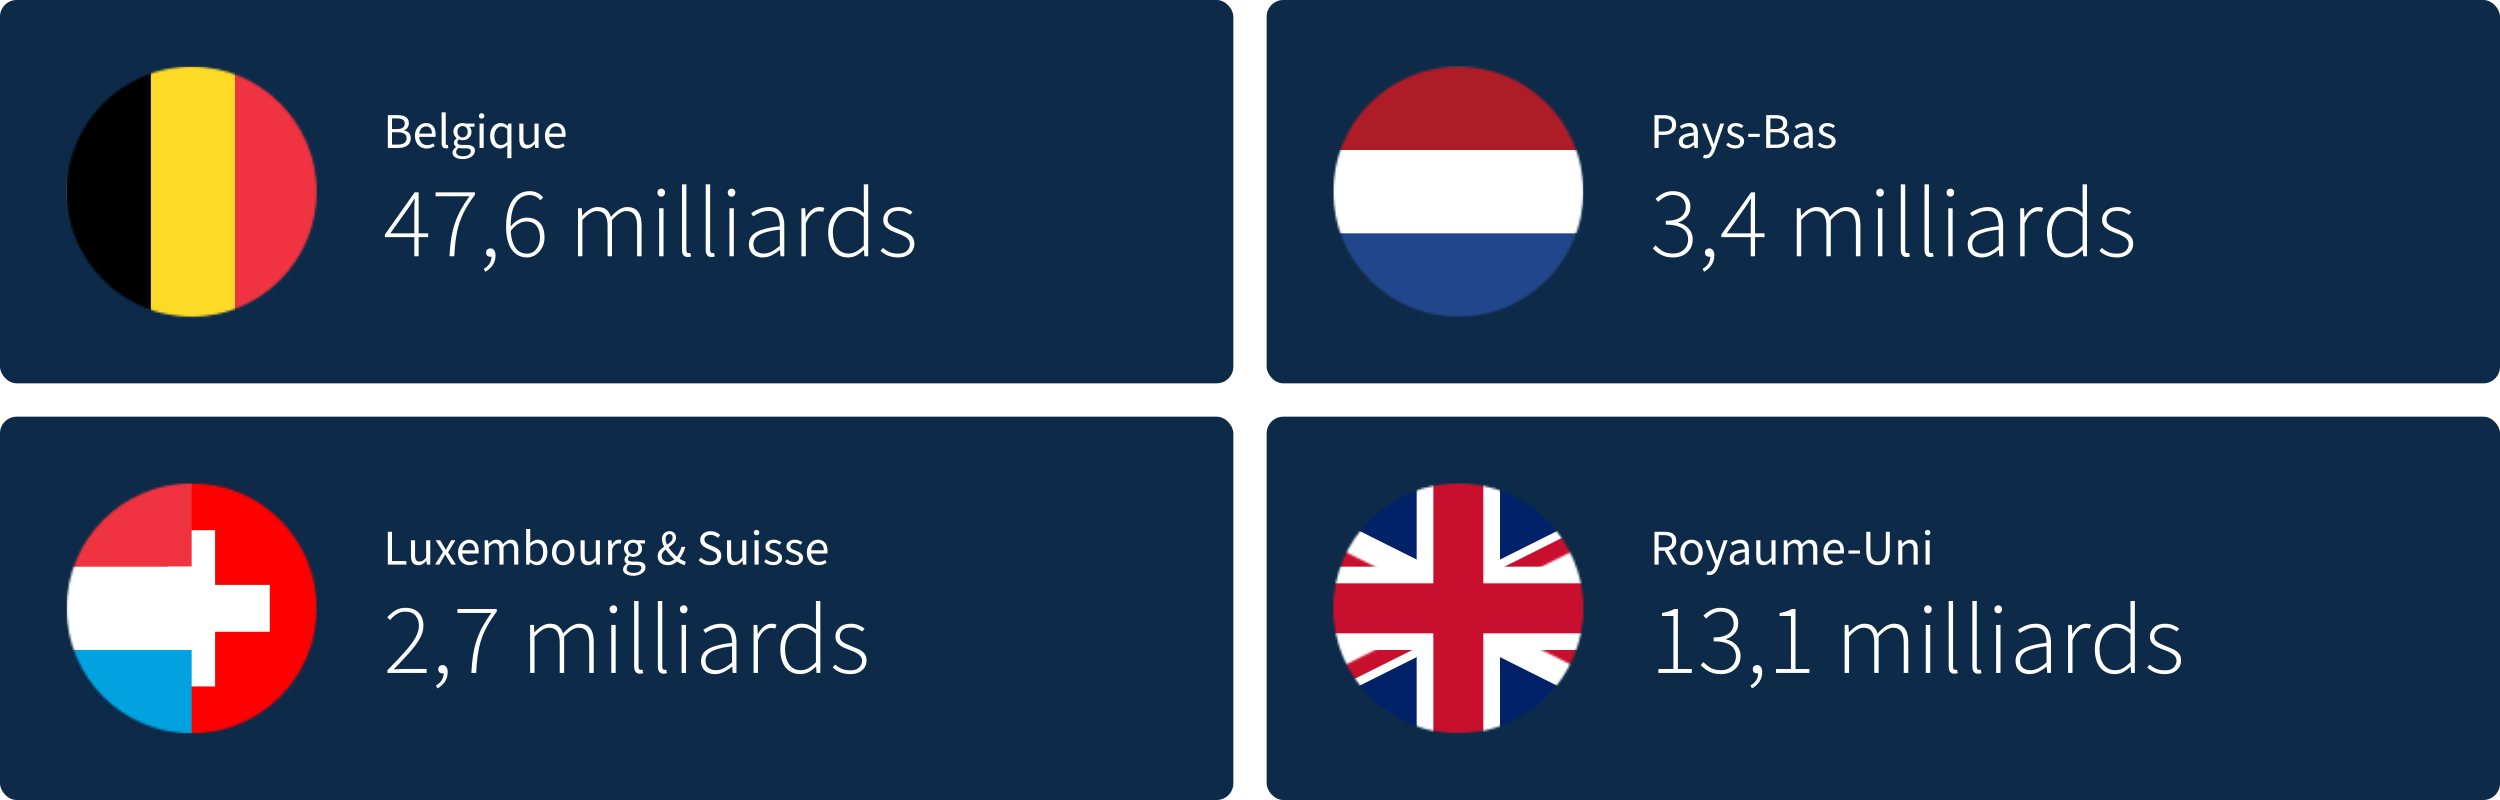 <svg width="1200" height="384" viewBox="0 0 1200 384" fill="none" xmlns="http://www.w3.org/2000/svg">
<rect x="0" y="0" width="1200" height="384" fill="#333333" stroke="none"/>
<g clip-path="url(#clip0_7010_21)">
<rect width="1200" height="384" fill="white"/>
<rect width="592" height="184" rx="8" fill="#0D2B49"/>
<mask id="mask0_7010_21" style="mask-type:alpha" maskUnits="userSpaceOnUse" x="32" y="32" width="120" height="120">
<circle cx="92" cy="92" r="60" fill="#D9D9D9"/>
</mask>
<g mask="url(#mask0_7010_21)">
<g clip-path="url(#clip1_7010_21)">
<path d="M32 32H153.212V153.212H32V32Z" fill="#EF3340"/>
<path d="M32 32H112.808V153.212H32V32Z" fill="#FDDA25"/>
<path d="M32 32H72.404V153.212H32V32Z" fill="black"/>
</g>
</g>
<path d="M186.16 71V55.256H190.84C191.896 55.256 192.832 55.384 193.648 55.64C194.464 55.896 195.096 56.312 195.544 56.888C196.008 57.448 196.24 58.184 196.24 59.096C196.24 59.912 196.04 60.632 195.64 61.256C195.256 61.864 194.688 62.288 193.936 62.528V62.624C194.928 62.8 195.712 63.2 196.288 63.824C196.864 64.432 197.152 65.264 197.152 66.32C197.152 67.376 196.896 68.248 196.384 68.936C195.888 69.624 195.192 70.144 194.296 70.496C193.4 70.832 192.36 71 191.176 71H186.16ZM188.152 61.952H190.48C191.824 61.952 192.792 61.72 193.384 61.256C193.976 60.792 194.272 60.16 194.272 59.36C194.272 58.432 193.96 57.784 193.336 57.416C192.712 57.032 191.792 56.84 190.576 56.84H188.152V61.952ZM188.152 69.416H190.888C192.248 69.416 193.304 69.168 194.056 68.672C194.808 68.16 195.184 67.376 195.184 66.32C195.184 65.344 194.816 64.632 194.08 64.184C193.344 63.72 192.28 63.488 190.888 63.488H188.152V69.416ZM204.805 71.288C203.765 71.288 202.813 71.048 201.949 70.568C201.101 70.072 200.429 69.376 199.933 68.48C199.437 67.568 199.189 66.464 199.189 65.168C199.189 63.904 199.445 62.816 199.957 61.904C200.469 60.992 201.125 60.288 201.925 59.792C202.725 59.296 203.573 59.048 204.469 59.048C205.461 59.048 206.301 59.28 206.989 59.744C207.693 60.192 208.221 60.824 208.573 61.64C208.925 62.456 209.101 63.416 209.101 64.52C209.101 64.728 209.093 64.928 209.077 65.12C209.077 65.312 209.053 65.504 209.005 65.696H200.605V64.136H207.325C207.325 63.016 207.077 62.16 206.581 61.568C206.101 60.96 205.405 60.656 204.493 60.656C203.965 60.656 203.445 60.808 202.933 61.112C202.421 61.4 201.997 61.872 201.661 62.528C201.341 63.184 201.181 64.056 201.181 65.144C201.181 66.136 201.349 66.968 201.685 67.64C202.037 68.312 202.509 68.824 203.101 69.176C203.693 69.512 204.341 69.68 205.045 69.68C205.605 69.68 206.125 69.6 206.605 69.44C207.101 69.28 207.549 69.064 207.949 68.792L208.669 70.088C208.157 70.44 207.581 70.728 206.941 70.952C206.317 71.176 205.605 71.288 204.805 71.288ZM214.072 71.216C213.576 71.216 213.176 71.12 212.872 70.928C212.568 70.72 212.344 70.424 212.2 70.04C212.056 69.64 211.984 69.16 211.984 68.6V53.912H213.952V68.744C213.952 69.064 214.008 69.288 214.12 69.416C214.232 69.528 214.368 69.584 214.528 69.584C214.592 69.584 214.648 69.584 214.696 69.584C214.76 69.568 214.84 69.552 214.936 69.536L215.224 71.024C215.08 71.072 214.912 71.112 214.72 71.144C214.544 71.192 214.328 71.216 214.072 71.216ZM222.037 76.376C221.093 76.376 220.253 76.248 219.517 75.992C218.797 75.752 218.229 75.4 217.813 74.936C217.413 74.472 217.213 73.904 217.213 73.232C217.213 72.736 217.365 72.256 217.669 71.792C217.973 71.344 218.389 70.944 218.917 70.592V70.496C218.629 70.304 218.381 70.056 218.173 69.752C217.981 69.432 217.885 69.048 217.885 68.6C217.885 68.104 218.021 67.672 218.293 67.304C218.581 66.936 218.869 66.648 219.157 66.44V66.344C218.789 66.024 218.445 65.592 218.125 65.048C217.805 64.504 217.645 63.888 217.645 63.2C217.645 62.352 217.845 61.616 218.245 60.992C218.661 60.368 219.197 59.888 219.853 59.552C220.525 59.216 221.253 59.048 222.037 59.048C222.357 59.048 222.661 59.08 222.949 59.144C223.237 59.192 223.485 59.256 223.693 59.336H227.749V60.848H225.325V60.944C225.613 61.2 225.845 61.52 226.021 61.904C226.213 62.288 226.309 62.744 226.309 63.272C226.309 64.104 226.117 64.824 225.733 65.432C225.349 66.024 224.837 66.488 224.197 66.824C223.557 67.144 222.837 67.304 222.037 67.304C221.749 67.304 221.453 67.272 221.149 67.208C220.845 67.128 220.557 67.024 220.285 66.896C220.093 67.072 219.917 67.264 219.757 67.472C219.613 67.68 219.541 67.952 219.541 68.288C219.541 68.656 219.685 68.96 219.973 69.2C220.277 69.44 220.821 69.56 221.605 69.56H223.861C225.221 69.56 226.237 69.784 226.909 70.232C227.597 70.664 227.941 71.368 227.941 72.344C227.941 73.064 227.701 73.728 227.221 74.336C226.741 74.944 226.053 75.432 225.157 75.8C224.277 76.184 223.237 76.376 222.037 76.376ZM222.037 65.984C222.485 65.984 222.893 65.872 223.261 65.648C223.645 65.408 223.949 65.08 224.173 64.664C224.397 64.248 224.509 63.76 224.509 63.2C224.509 62.336 224.269 61.672 223.789 61.208C223.309 60.728 222.725 60.488 222.037 60.488C221.349 60.488 220.765 60.728 220.285 61.208C219.805 61.672 219.565 62.336 219.565 63.2C219.565 63.76 219.677 64.248 219.901 64.664C220.125 65.08 220.421 65.408 220.789 65.648C221.173 65.872 221.589 65.984 222.037 65.984ZM222.325 75.008C223.061 75.008 223.701 74.896 224.245 74.672C224.805 74.448 225.237 74.152 225.541 73.784C225.861 73.416 226.021 73.032 226.021 72.632C226.021 72.088 225.813 71.712 225.397 71.504C224.997 71.296 224.421 71.192 223.669 71.192H221.653C221.429 71.192 221.181 71.176 220.909 71.144C220.653 71.112 220.397 71.064 220.141 71C219.709 71.304 219.397 71.624 219.205 71.96C219.029 72.296 218.941 72.632 218.941 72.968C218.941 73.592 219.237 74.088 219.829 74.456C220.437 74.824 221.269 75.008 222.325 75.008ZM230.195 71V59.336H232.163V71H230.195ZM231.179 56.936C230.795 56.936 230.475 56.816 230.219 56.576C229.979 56.336 229.859 56.024 229.859 55.64C229.859 55.256 229.979 54.944 230.219 54.704C230.475 54.464 230.795 54.344 231.179 54.344C231.563 54.344 231.875 54.464 232.115 54.704C232.371 54.944 232.499 55.256 232.499 55.64C232.499 56.024 232.371 56.336 232.115 56.576C231.875 56.816 231.563 56.936 231.179 56.936ZM243.493 75.92V71.768L243.589 69.656C243.125 70.104 242.589 70.488 241.981 70.808C241.389 71.128 240.757 71.288 240.085 71.288C238.613 71.288 237.437 70.76 236.557 69.704C235.693 68.632 235.261 67.128 235.261 65.192C235.261 63.928 235.493 62.84 235.957 61.928C236.437 61 237.061 60.288 237.829 59.792C238.597 59.296 239.429 59.048 240.325 59.048C240.997 59.048 241.589 59.168 242.101 59.408C242.629 59.648 243.149 59.992 243.661 60.44H243.709L243.901 59.336H245.485V75.92H243.493ZM240.517 69.632C241.061 69.632 241.573 69.496 242.053 69.224C242.533 68.952 243.013 68.552 243.493 68.024V61.928C243.013 61.48 242.541 61.168 242.077 60.992C241.613 60.8 241.141 60.704 240.661 60.704C240.037 60.704 239.469 60.896 238.957 61.28C238.461 61.648 238.061 62.168 237.757 62.84C237.453 63.496 237.301 64.272 237.301 65.168C237.301 66.56 237.581 67.656 238.141 68.456C238.701 69.24 239.493 69.632 240.517 69.632ZM252.821 71.288C251.589 71.288 250.685 70.904 250.109 70.136C249.549 69.352 249.269 68.216 249.269 66.728V59.336H251.237V66.464C251.237 67.552 251.405 68.344 251.741 68.84C252.093 69.32 252.653 69.56 253.421 69.56C254.013 69.56 254.541 69.408 255.005 69.104C255.485 68.784 256.005 68.288 256.565 67.616V59.336H258.533V71H256.901L256.733 69.176H256.661C256.133 69.816 255.557 70.328 254.933 70.712C254.325 71.096 253.621 71.288 252.821 71.288ZM267.196 71.288C266.156 71.288 265.204 71.048 264.34 70.568C263.492 70.072 262.82 69.376 262.324 68.48C261.828 67.568 261.58 66.464 261.58 65.168C261.58 63.904 261.836 62.816 262.348 61.904C262.86 60.992 263.516 60.288 264.316 59.792C265.116 59.296 265.964 59.048 266.86 59.048C267.852 59.048 268.692 59.28 269.38 59.744C270.084 60.192 270.612 60.824 270.964 61.64C271.316 62.456 271.492 63.416 271.492 64.52C271.492 64.728 271.484 64.928 271.468 65.12C271.468 65.312 271.444 65.504 271.396 65.696H262.996V64.136H269.716C269.716 63.016 269.468 62.16 268.972 61.568C268.492 60.96 267.796 60.656 266.884 60.656C266.356 60.656 265.836 60.808 265.324 61.112C264.812 61.4 264.388 61.872 264.052 62.528C263.732 63.184 263.572 64.056 263.572 65.144C263.572 66.136 263.74 66.968 264.076 67.64C264.428 68.312 264.9 68.824 265.492 69.176C266.084 69.512 266.732 69.68 267.436 69.68C267.996 69.68 268.516 69.6 268.996 69.44C269.492 69.28 269.94 69.064 270.34 68.792L271.06 70.088C270.548 70.44 269.972 70.728 269.332 70.952C268.708 71.176 267.996 71.288 267.196 71.288Z" fill="white"/>
<path d="M198.88 123V100.776C198.88 100.072 198.896 99.192 198.928 98.136C198.992 97.08 199.04 96.2 199.072 95.496H198.88C198.496 96.136 198.096 96.76 197.68 97.368C197.264 97.976 196.832 98.632 196.384 99.336L187.36 112.008H205.504V113.832H184.768V112.584L199.024 92.328H200.944V123H198.88ZM215.753 123C215.913 119.896 216.185 117.064 216.569 114.504C216.985 111.912 217.577 109.48 218.345 107.208C219.113 104.936 220.073 102.744 221.225 100.632C222.377 98.52 223.753 96.376 225.353 94.2H209.081V92.328H227.945V93.576C226.089 96.008 224.537 98.36 223.289 100.632C222.073 102.872 221.097 105.144 220.361 107.448C219.657 109.752 219.129 112.168 218.777 114.696C218.425 117.224 218.185 119.992 218.057 123H215.753ZM232.914 130.44L232.242 129C233.362 128.424 234.258 127.624 234.93 126.6C235.602 125.576 235.938 124.392 235.938 123.048L235.314 120.168L237.042 122.424C236.818 122.744 236.562 122.952 236.273 123.048C235.986 123.176 235.682 123.24 235.362 123.24C234.818 123.24 234.338 123.08 233.922 122.76C233.538 122.408 233.346 121.896 233.346 121.224C233.346 120.552 233.554 120.056 233.97 119.736C234.418 119.384 234.898 119.208 235.41 119.208C236.146 119.208 236.738 119.512 237.186 120.12C237.634 120.728 237.858 121.56 237.858 122.616C237.858 124.376 237.394 125.928 236.466 127.272C235.538 128.616 234.354 129.672 232.914 130.44ZM252.966 123.576C251.43 123.576 250.038 123.256 248.79 122.616C247.574 121.976 246.534 121.048 245.67 119.832C244.806 118.616 244.134 117.112 243.654 115.32C243.174 113.496 242.934 111.416 242.934 109.08C242.934 105.88 243.238 103.176 243.846 100.968C244.486 98.728 245.334 96.936 246.39 95.592C247.446 94.248 248.646 93.272 249.99 92.664C251.334 92.056 252.742 91.752 254.214 91.752C255.654 91.752 256.902 92.024 257.958 92.568C259.014 93.112 259.926 93.832 260.694 94.728L259.398 96.168C258.726 95.336 257.942 94.712 257.046 94.296C256.15 93.848 255.206 93.624 254.214 93.624C252.582 93.624 251.062 94.12 249.654 95.112C248.278 96.072 247.174 97.688 246.342 99.96C245.51 102.2 245.094 105.24 245.094 109.08C245.094 111.576 245.366 113.784 245.91 115.704C246.486 117.592 247.35 119.08 248.502 120.168C249.686 121.224 251.19 121.752 253.014 121.752C254.198 121.752 255.254 121.416 256.182 120.744C257.142 120.04 257.878 119.112 258.39 117.96C258.934 116.776 259.206 115.448 259.206 113.976C259.206 112.504 258.966 111.192 258.486 110.04C258.038 108.856 257.334 107.944 256.374 107.304C255.414 106.632 254.15 106.296 252.582 106.296C251.462 106.296 250.214 106.664 248.838 107.4C247.494 108.136 246.182 109.416 244.902 111.24V108.984C245.958 107.608 247.174 106.52 248.55 105.72C249.926 104.888 251.35 104.472 252.822 104.472C254.614 104.472 256.15 104.84 257.43 105.576C258.71 106.312 259.686 107.384 260.358 108.792C261.03 110.2 261.366 111.928 261.366 113.976C261.366 115.832 260.966 117.48 260.166 118.92C259.398 120.36 258.374 121.496 257.094 122.328C255.846 123.16 254.47 123.576 252.966 123.576ZM277.432 123V99.96H279.256L279.448 103.512H279.592C280.616 102.328 281.752 101.352 283 100.584C284.28 99.784 285.56 99.384 286.84 99.384C288.728 99.384 290.152 99.816 291.112 100.68C292.104 101.512 292.808 102.648 293.224 104.088C294.536 102.616 295.832 101.464 297.112 100.632C298.424 99.8 299.736 99.384 301.048 99.384C303.352 99.384 305.08 100.12 306.232 101.592C307.384 103.032 307.96 105.24 307.96 108.216V123H305.8V108.504C305.8 106.04 305.384 104.232 304.552 103.08C303.752 101.896 302.456 101.304 300.664 101.304C299.576 101.304 298.472 101.672 297.352 102.408C296.232 103.112 295.032 104.184 293.752 105.624V123H291.64V108.504C291.64 106.04 291.224 104.232 290.392 103.08C289.56 101.896 288.248 101.304 286.456 101.304C284.408 101.304 282.104 102.744 279.544 105.624V123H277.432ZM316.385 123V99.96H318.497V123H316.385ZM317.393 94.392C316.881 94.392 316.449 94.216 316.097 93.864C315.745 93.48 315.569 93 315.569 92.424C315.569 91.848 315.745 91.4 316.097 91.08C316.449 90.728 316.881 90.552 317.393 90.552C317.937 90.552 318.369 90.728 318.689 91.08C319.041 91.4 319.217 91.848 319.217 92.424C319.217 93 319.041 93.48 318.689 93.864C318.369 94.216 317.937 94.392 317.393 94.392ZM330.186 123.384C329.546 123.384 329.018 123.256 328.602 123C328.186 122.744 327.866 122.344 327.642 121.8C327.45 121.256 327.354 120.568 327.354 119.736V88.488H329.466V120.024C329.466 120.568 329.562 120.952 329.754 121.176C329.978 121.4 330.25 121.512 330.57 121.512C330.666 121.512 330.762 121.512 330.858 121.512C330.986 121.48 331.146 121.448 331.338 121.416L331.722 123.096C331.498 123.192 331.258 123.256 331.002 123.288C330.778 123.352 330.506 123.384 330.186 123.384ZM341.576 123.384C340.936 123.384 340.408 123.256 339.992 123C339.576 122.744 339.256 122.344 339.032 121.8C338.84 121.256 338.744 120.568 338.744 119.736V88.488H340.856V120.024C340.856 120.568 340.952 120.952 341.144 121.176C341.368 121.4 341.64 121.512 341.96 121.512C342.056 121.512 342.152 121.512 342.248 121.512C342.376 121.48 342.536 121.448 342.728 121.416L343.112 123.096C342.888 123.192 342.648 123.256 342.392 123.288C342.168 123.352 341.896 123.384 341.576 123.384ZM350.135 123V99.96H352.247V123H350.135ZM351.143 94.392C350.631 94.392 350.199 94.216 349.847 93.864C349.495 93.48 349.319 93 349.319 92.424C349.319 91.848 349.495 91.4 349.847 91.08C350.199 90.728 350.631 90.552 351.143 90.552C351.687 90.552 352.119 90.728 352.439 91.08C352.791 91.4 352.967 91.848 352.967 92.424C352.967 93 352.791 93.48 352.439 93.864C352.119 94.216 351.687 94.392 351.143 94.392ZM366.144 123.576C364.928 123.576 363.808 123.352 362.784 122.904C361.792 122.456 360.992 121.768 360.384 120.84C359.776 119.88 359.472 118.696 359.472 117.288C359.472 114.696 360.672 112.744 363.072 111.432C365.472 110.088 369.232 109.128 374.352 108.552C374.352 107.368 374.208 106.216 373.92 105.096C373.664 103.976 373.136 103.064 372.336 102.36C371.568 101.624 370.416 101.256 368.88 101.256C367.344 101.256 365.936 101.56 364.656 102.168C363.376 102.744 362.336 103.304 361.536 103.848L360.576 102.36C361.12 101.944 361.824 101.512 362.688 101.064C363.552 100.584 364.528 100.184 365.616 99.864C366.736 99.544 367.92 99.384 369.168 99.384C370.96 99.384 372.384 99.784 373.44 100.584C374.528 101.384 375.296 102.456 375.744 103.8C376.224 105.144 376.464 106.632 376.464 108.264V123H374.64L374.448 120.024H374.304C373.152 120.952 371.872 121.784 370.464 122.52C369.088 123.224 367.648 123.576 366.144 123.576ZM366.528 121.704C367.84 121.704 369.104 121.4 370.32 120.792C371.568 120.152 372.912 119.224 374.352 118.008V110.232C371.184 110.584 368.672 111.08 366.816 111.72C364.96 112.328 363.632 113.08 362.832 113.976C362.032 114.872 361.632 115.928 361.632 117.144C361.632 118.776 362.112 119.944 363.072 120.648C364.064 121.352 365.216 121.704 366.528 121.704ZM384.682 123V99.96H386.506L386.698 104.232H386.842C387.578 102.824 388.49 101.672 389.578 100.776C390.698 99.848 391.962 99.384 393.37 99.384C393.786 99.384 394.17 99.416 394.522 99.48C394.906 99.544 395.29 99.672 395.674 99.864L395.098 101.688C394.778 101.592 394.474 101.528 394.186 101.496C393.93 101.432 393.562 101.4 393.082 101.4C392.058 101.4 390.97 101.848 389.818 102.744C388.698 103.608 387.69 105.128 386.794 107.304V123H384.682ZM407.079 123.576C404.199 123.576 401.879 122.536 400.119 120.456C398.391 118.376 397.527 115.4 397.527 111.528C397.527 109.032 397.991 106.888 398.919 105.096C399.879 103.272 401.127 101.864 402.663 100.872C404.231 99.88 405.927 99.384 407.751 99.384C409.159 99.384 410.391 99.624 411.447 100.104C412.503 100.584 413.591 101.288 414.711 102.216L414.615 97.992V88.488H416.727V123H414.903L414.711 120.024H414.567C413.639 120.952 412.535 121.784 411.255 122.52C410.007 123.224 408.615 123.576 407.079 123.576ZM407.367 121.704C408.647 121.704 409.863 121.384 411.015 120.744C412.199 120.072 413.399 119.128 414.615 117.912V104.232C413.399 103.144 412.263 102.376 411.207 101.928C410.151 101.48 409.047 101.256 407.895 101.256C406.359 101.256 404.983 101.704 403.767 102.6C402.551 103.496 401.575 104.728 400.839 106.296C400.135 107.832 399.783 109.576 399.783 111.528C399.783 114.568 400.439 117.032 401.751 118.92C403.063 120.776 404.935 121.704 407.367 121.704ZM431.125 123.576C429.333 123.576 427.717 123.288 426.277 122.712C424.869 122.136 423.669 121.352 422.677 120.36L423.829 119.016C424.789 119.848 425.829 120.52 426.949 121.032C428.101 121.512 429.541 121.752 431.269 121.752C433.061 121.752 434.421 121.304 435.349 120.408C436.277 119.48 436.741 118.408 436.741 117.192C436.741 116.232 436.453 115.448 435.877 114.84C435.333 114.2 434.629 113.672 433.765 113.256C432.901 112.808 432.021 112.424 431.125 112.104C429.941 111.688 428.805 111.224 427.717 110.712C426.629 110.168 425.733 109.496 425.029 108.696C424.325 107.864 423.973 106.808 423.973 105.528C423.973 103.832 424.613 102.392 425.893 101.208C427.173 99.992 428.997 99.384 431.365 99.384C432.677 99.384 433.893 99.608 435.013 100.056C436.165 100.504 437.157 101.08 437.989 101.784L436.837 103.08C436.069 102.536 435.253 102.088 434.389 101.736C433.525 101.384 432.501 101.208 431.317 101.208C429.525 101.208 428.197 101.64 427.333 102.504C426.501 103.368 426.085 104.328 426.085 105.384C426.085 106.248 426.325 106.968 426.805 107.544C427.317 108.088 427.973 108.552 428.773 108.936C429.573 109.32 430.437 109.688 431.365 110.04C432.581 110.52 433.765 111.016 434.917 111.528C436.101 112.04 437.061 112.728 437.797 113.592C438.533 114.424 438.901 115.592 438.901 117.096C438.901 118.248 438.597 119.32 437.989 120.312C437.413 121.272 436.533 122.056 435.349 122.664C434.197 123.272 432.789 123.576 431.125 123.576Z" fill="white"/>
<rect x="608" width="592" height="184" rx="8" fill="#0D2B49"/>
<mask id="mask1_7010_21" style="mask-type:alpha" maskUnits="userSpaceOnUse" x="640" y="32" width="120" height="120">
<circle cx="700" cy="92" r="60" fill="#D9D9D9"/>
</mask>
<g mask="url(#mask1_7010_21)">
<g clip-path="url(#clip2_7010_21)">
<path d="M760 32H640V152H760V32Z" fill="#21468B"/>
<path d="M760 32H640V112H760V32Z" fill="white"/>
<path d="M760 32H640V72H760V32Z" fill="#AE1C28"/>
</g>
</g>
<path d="M794.16 71V55.256H798.648C799.832 55.256 800.864 55.408 801.744 55.712C802.624 56 803.312 56.48 803.808 57.152C804.304 57.824 804.552 58.736 804.552 59.888C804.552 60.992 804.304 61.904 803.808 62.624C803.328 63.328 802.648 63.864 801.768 64.232C800.904 64.584 799.896 64.76 798.744 64.76H796.152V71H794.16ZM796.152 63.128H798.504C799.88 63.128 800.896 62.864 801.552 62.336C802.224 61.808 802.56 60.992 802.56 59.888C802.56 58.752 802.208 57.968 801.504 57.536C800.816 57.088 799.784 56.864 798.408 56.864H796.152V63.128ZM809.242 71.288C808.602 71.288 808.018 71.16 807.49 70.904C806.978 70.632 806.57 70.256 806.266 69.776C805.962 69.28 805.81 68.68 805.81 67.976C805.81 66.664 806.386 65.672 807.538 65C808.69 64.328 810.514 63.856 813.01 63.584C812.994 63.104 812.914 62.64 812.77 62.192C812.642 61.744 812.402 61.384 812.05 61.112C811.698 60.84 811.21 60.704 810.586 60.704C809.914 60.704 809.282 60.832 808.69 61.088C808.098 61.328 807.57 61.6 807.106 61.904L806.338 60.56C806.69 60.32 807.106 60.088 807.586 59.864C808.066 59.624 808.586 59.432 809.146 59.288C809.706 59.128 810.298 59.048 810.922 59.048C811.866 59.048 812.634 59.248 813.226 59.648C813.834 60.032 814.274 60.584 814.546 61.304C814.834 62.024 814.978 62.872 814.978 63.848V71H813.346L813.178 69.608H813.106C812.546 70.072 811.946 70.472 811.306 70.808C810.666 71.128 809.978 71.288 809.242 71.288ZM809.794 69.656C810.37 69.656 810.906 69.528 811.402 69.272C811.914 69.016 812.45 68.64 813.01 68.144V65C811.698 65.16 810.658 65.368 809.89 65.624C809.138 65.864 808.594 66.168 808.258 66.536C807.922 66.904 807.754 67.344 807.754 67.856C807.754 68.496 807.954 68.96 808.354 69.248C808.754 69.52 809.234 69.656 809.794 69.656ZM818.84 76.016C818.584 76.016 818.336 75.992 818.096 75.944C817.872 75.896 817.664 75.84 817.472 75.776L817.904 74.24C818.048 74.288 818.192 74.32 818.336 74.336C818.48 74.368 818.616 74.384 818.744 74.384C819.416 74.384 819.96 74.144 820.376 73.664C820.808 73.2 821.144 72.608 821.384 71.888L821.648 71.024L816.968 59.336H819.008L821.384 65.792C821.576 66.288 821.768 66.824 821.96 67.4C822.152 67.976 822.336 68.536 822.512 69.08H822.608C822.784 68.536 822.952 67.984 823.112 67.424C823.288 66.848 823.448 66.304 823.592 65.792L825.68 59.336H827.6L823.208 71.96C822.936 72.728 822.608 73.416 822.224 74.024C821.84 74.648 821.376 75.136 820.832 75.488C820.288 75.84 819.624 76.016 818.84 76.016ZM832.899 71.288C832.051 71.288 831.243 71.144 830.475 70.856C829.723 70.552 829.083 70.136 828.555 69.608L829.467 68.456C829.979 68.872 830.507 69.192 831.051 69.416C831.611 69.64 832.251 69.752 832.971 69.752C833.739 69.752 834.315 69.576 834.699 69.224C835.083 68.856 835.275 68.424 835.275 67.928C835.275 67.528 835.139 67.2 834.867 66.944C834.611 66.672 834.283 66.448 833.883 66.272C833.499 66.08 833.083 65.904 832.635 65.744C832.059 65.536 831.507 65.296 830.979 65.024C830.451 64.736 830.019 64.384 829.683 63.968C829.363 63.536 829.203 63 829.203 62.36C829.203 61.416 829.555 60.632 830.259 60.008C830.979 59.368 831.971 59.048 833.235 59.048C833.955 59.048 834.627 59.176 835.251 59.432C835.875 59.672 836.411 59.984 836.859 60.368L835.947 61.496C835.531 61.208 835.107 60.984 834.675 60.824C834.243 60.664 833.763 60.584 833.235 60.584C832.499 60.584 831.955 60.752 831.603 61.088C831.267 61.424 831.099 61.816 831.099 62.264C831.099 62.616 831.203 62.912 831.411 63.152C831.619 63.376 831.907 63.576 832.275 63.752C832.659 63.928 833.091 64.096 833.571 64.256C834.179 64.48 834.755 64.736 835.299 65.024C835.859 65.296 836.307 65.656 836.643 66.104C836.995 66.536 837.171 67.104 837.171 67.808C837.171 68.448 837.003 69.032 836.667 69.56C836.347 70.072 835.867 70.488 835.227 70.808C834.603 71.128 833.827 71.288 832.899 71.288ZM839.156 65.744V64.232H844.676V65.744H839.156ZM847.785 71V55.256H852.465C853.521 55.256 854.457 55.384 855.273 55.64C856.089 55.896 856.721 56.312 857.169 56.888C857.633 57.448 857.865 58.184 857.865 59.096C857.865 59.912 857.665 60.632 857.265 61.256C856.881 61.864 856.313 62.288 855.561 62.528V62.624C856.553 62.8 857.337 63.2 857.913 63.824C858.489 64.432 858.777 65.264 858.777 66.32C858.777 67.376 858.521 68.248 858.009 68.936C857.513 69.624 856.817 70.144 855.921 70.496C855.025 70.832 853.985 71 852.801 71H847.785ZM849.777 61.952H852.105C853.449 61.952 854.417 61.72 855.009 61.256C855.601 60.792 855.897 60.16 855.897 59.36C855.897 58.432 855.585 57.784 854.961 57.416C854.337 57.032 853.417 56.84 852.201 56.84H849.777V61.952ZM849.777 69.416H852.513C853.873 69.416 854.929 69.168 855.681 68.672C856.433 68.16 856.809 67.376 856.809 66.32C856.809 65.344 856.441 64.632 855.705 64.184C854.969 63.72 853.905 63.488 852.513 63.488H849.777V69.416ZM864.39 71.288C863.75 71.288 863.166 71.16 862.638 70.904C862.126 70.632 861.718 70.256 861.414 69.776C861.11 69.28 860.958 68.68 860.958 67.976C860.958 66.664 861.534 65.672 862.686 65C863.838 64.328 865.662 63.856 868.158 63.584C868.142 63.104 868.062 62.64 867.918 62.192C867.79 61.744 867.55 61.384 867.198 61.112C866.846 60.84 866.358 60.704 865.734 60.704C865.062 60.704 864.43 60.832 863.838 61.088C863.246 61.328 862.718 61.6 862.254 61.904L861.486 60.56C861.838 60.32 862.254 60.088 862.734 59.864C863.214 59.624 863.734 59.432 864.294 59.288C864.854 59.128 865.446 59.048 866.07 59.048C867.014 59.048 867.782 59.248 868.374 59.648C868.982 60.032 869.422 60.584 869.694 61.304C869.982 62.024 870.126 62.872 870.126 63.848V71H868.494L868.326 69.608H868.254C867.694 70.072 867.094 70.472 866.454 70.808C865.814 71.128 865.126 71.288 864.39 71.288ZM864.942 69.656C865.518 69.656 866.054 69.528 866.55 69.272C867.062 69.016 867.598 68.64 868.158 68.144V65C866.846 65.16 865.806 65.368 865.038 65.624C864.286 65.864 863.742 66.168 863.406 66.536C863.07 66.904 862.902 67.344 862.902 67.856C862.902 68.496 863.102 68.96 863.502 69.248C863.902 69.52 864.382 69.656 864.942 69.656ZM876.844 71.288C875.996 71.288 875.188 71.144 874.42 70.856C873.668 70.552 873.028 70.136 872.5 69.608L873.412 68.456C873.924 68.872 874.452 69.192 874.996 69.416C875.556 69.64 876.196 69.752 876.916 69.752C877.684 69.752 878.26 69.576 878.644 69.224C879.028 68.856 879.22 68.424 879.22 67.928C879.22 67.528 879.084 67.2 878.812 66.944C878.556 66.672 878.228 66.448 877.828 66.272C877.444 66.08 877.028 65.904 876.58 65.744C876.004 65.536 875.452 65.296 874.924 65.024C874.396 64.736 873.964 64.384 873.628 63.968C873.308 63.536 873.148 63 873.148 62.36C873.148 61.416 873.5 60.632 874.204 60.008C874.924 59.368 875.916 59.048 877.18 59.048C877.9 59.048 878.572 59.176 879.196 59.432C879.82 59.672 880.356 59.984 880.804 60.368L879.892 61.496C879.476 61.208 879.052 60.984 878.62 60.824C878.188 60.664 877.708 60.584 877.18 60.584C876.444 60.584 875.9 60.752 875.548 61.088C875.212 61.424 875.044 61.816 875.044 62.264C875.044 62.616 875.148 62.912 875.356 63.152C875.564 63.376 875.852 63.576 876.22 63.752C876.604 63.928 877.036 64.096 877.516 64.256C878.124 64.48 878.7 64.736 879.244 65.024C879.804 65.296 880.252 65.656 880.588 66.104C880.94 66.536 881.116 67.104 881.116 67.808C881.116 68.448 880.948 69.032 880.612 69.56C880.292 70.072 879.812 70.488 879.172 70.808C878.548 71.128 877.772 71.288 876.844 71.288Z" fill="white"/>
<path d="M803.136 123.576C801.504 123.576 800.08 123.368 798.864 122.952C797.648 122.504 796.592 121.96 795.696 121.32C794.8 120.648 794.032 119.96 793.392 119.256L794.64 117.768C795.568 118.76 796.688 119.672 798 120.504C799.312 121.304 801.024 121.704 803.136 121.704C805.216 121.704 806.928 121.08 808.272 119.832C809.616 118.584 810.288 116.952 810.288 114.936C810.288 113.528 809.936 112.296 809.232 111.24C808.528 110.184 807.376 109.352 805.776 108.744C804.208 108.136 802.144 107.832 799.584 107.832V105.96C801.952 105.96 803.824 105.656 805.2 105.048C806.608 104.44 807.616 103.64 808.224 102.648C808.864 101.656 809.184 100.536 809.184 99.288C809.184 97.56 808.624 96.184 807.504 95.16C806.384 94.104 804.88 93.576 802.992 93.576C801.584 93.576 800.272 93.912 799.056 94.584C797.872 95.224 796.832 96.008 795.936 96.936L794.688 95.496C795.744 94.44 796.944 93.56 798.288 92.856C799.664 92.12 801.232 91.752 802.992 91.752C804.592 91.752 806.016 92.04 807.264 92.616C808.512 93.192 809.504 94.04 810.24 95.16C811.008 96.248 811.392 97.576 811.392 99.144C811.392 101.128 810.832 102.744 809.712 103.992C808.624 105.24 807.232 106.152 805.536 106.728V106.92C806.784 107.176 807.936 107.656 808.992 108.36C810.048 109.064 810.896 109.976 811.536 111.096C812.176 112.184 812.496 113.448 812.496 114.888C812.496 116.68 812.08 118.232 811.248 119.544C810.416 120.824 809.296 121.816 807.888 122.52C806.48 123.224 804.896 123.576 803.136 123.576ZM817.945 130.44L817.273 129C818.393 128.424 819.289 127.624 819.961 126.6C820.633 125.576 820.969 124.392 820.969 123.048L820.345 120.168L822.073 122.424C821.849 122.744 821.593 122.952 821.305 123.048C821.017 123.176 820.713 123.24 820.393 123.24C819.849 123.24 819.369 123.08 818.953 122.76C818.569 122.408 818.377 121.896 818.377 121.224C818.377 120.552 818.585 120.056 819.001 119.736C819.449 119.384 819.929 119.208 820.441 119.208C821.177 119.208 821.769 119.512 822.217 120.12C822.665 120.728 822.889 121.56 822.889 122.616C822.889 124.376 822.425 125.928 821.497 127.272C820.569 128.616 819.385 129.672 817.945 130.44ZM840.349 123V100.776C840.349 100.072 840.365 99.192 840.397 98.136C840.461 97.08 840.509 96.2 840.541 95.496H840.349C839.965 96.136 839.565 96.76 839.149 97.368C838.733 97.976 838.301 98.632 837.853 99.336L828.829 112.008H846.973V113.832H826.237V112.584L840.493 92.328H842.413V123H840.349ZM862.463 123V99.96H864.287L864.479 103.512H864.623C865.647 102.328 866.783 101.352 868.031 100.584C869.311 99.784 870.591 99.384 871.871 99.384C873.759 99.384 875.183 99.816 876.143 100.68C877.135 101.512 877.839 102.648 878.255 104.088C879.567 102.616 880.863 101.464 882.143 100.632C883.455 99.8 884.767 99.384 886.079 99.384C888.383 99.384 890.111 100.12 891.263 101.592C892.415 103.032 892.991 105.24 892.991 108.216V123H890.831V108.504C890.831 106.04 890.415 104.232 889.583 103.08C888.783 101.896 887.487 101.304 885.695 101.304C884.607 101.304 883.503 101.672 882.383 102.408C881.263 103.112 880.063 104.184 878.783 105.624V123H876.671V108.504C876.671 106.04 876.255 104.232 875.423 103.08C874.591 101.896 873.279 101.304 871.487 101.304C869.439 101.304 867.135 102.744 864.575 105.624V123H862.463ZM901.416 123V99.96H903.528V123H901.416ZM902.424 94.392C901.912 94.392 901.48 94.216 901.128 93.864C900.776 93.48 900.6 93 900.6 92.424C900.6 91.848 900.776 91.4 901.128 91.08C901.48 90.728 901.912 90.552 902.424 90.552C902.968 90.552 903.4 90.728 903.72 91.08C904.072 91.4 904.248 91.848 904.248 92.424C904.248 93 904.072 93.48 903.72 93.864C903.4 94.216 902.968 94.392 902.424 94.392ZM915.217 123.384C914.577 123.384 914.049 123.256 913.633 123C913.217 122.744 912.897 122.344 912.673 121.8C912.481 121.256 912.385 120.568 912.385 119.736V88.488H914.497V120.024C914.497 120.568 914.593 120.952 914.785 121.176C915.009 121.4 915.281 121.512 915.601 121.512C915.697 121.512 915.793 121.512 915.889 121.512C916.017 121.48 916.177 121.448 916.369 121.416L916.753 123.096C916.529 123.192 916.289 123.256 916.033 123.288C915.809 123.352 915.537 123.384 915.217 123.384ZM926.607 123.384C925.967 123.384 925.439 123.256 925.023 123C924.607 122.744 924.287 122.344 924.063 121.8C923.871 121.256 923.775 120.568 923.775 119.736V88.488H925.887V120.024C925.887 120.568 925.983 120.952 926.175 121.176C926.399 121.4 926.671 121.512 926.991 121.512C927.087 121.512 927.183 121.512 927.279 121.512C927.407 121.48 927.567 121.448 927.759 121.416L928.143 123.096C927.919 123.192 927.679 123.256 927.423 123.288C927.199 123.352 926.927 123.384 926.607 123.384ZM935.166 123V99.96H937.278V123H935.166ZM936.174 94.392C935.662 94.392 935.23 94.216 934.878 93.864C934.526 93.48 934.35 93 934.35 92.424C934.35 91.848 934.526 91.4 934.878 91.08C935.23 90.728 935.662 90.552 936.174 90.552C936.718 90.552 937.15 90.728 937.47 91.08C937.822 91.4 937.998 91.848 937.998 92.424C937.998 93 937.822 93.48 937.47 93.864C937.15 94.216 936.718 94.392 936.174 94.392ZM951.175 123.576C949.959 123.576 948.839 123.352 947.815 122.904C946.823 122.456 946.023 121.768 945.415 120.84C944.807 119.88 944.503 118.696 944.503 117.288C944.503 114.696 945.703 112.744 948.103 111.432C950.503 110.088 954.263 109.128 959.383 108.552C959.383 107.368 959.239 106.216 958.951 105.096C958.695 103.976 958.167 103.064 957.367 102.36C956.599 101.624 955.447 101.256 953.911 101.256C952.375 101.256 950.967 101.56 949.687 102.168C948.407 102.744 947.367 103.304 946.567 103.848L945.607 102.36C946.151 101.944 946.855 101.512 947.719 101.064C948.583 100.584 949.559 100.184 950.647 99.864C951.767 99.544 952.951 99.384 954.199 99.384C955.991 99.384 957.415 99.784 958.471 100.584C959.559 101.384 960.327 102.456 960.775 103.8C961.255 105.144 961.495 106.632 961.495 108.264V123H959.671L959.479 120.024H959.335C958.183 120.952 956.903 121.784 955.495 122.52C954.119 123.224 952.679 123.576 951.175 123.576ZM951.559 121.704C952.871 121.704 954.135 121.4 955.351 120.792C956.599 120.152 957.943 119.224 959.383 118.008V110.232C956.215 110.584 953.703 111.08 951.847 111.72C949.991 112.328 948.663 113.08 947.863 113.976C947.063 114.872 946.663 115.928 946.663 117.144C946.663 118.776 947.143 119.944 948.103 120.648C949.095 121.352 950.247 121.704 951.559 121.704ZM969.713 123V99.96H971.537L971.729 104.232H971.873C972.609 102.824 973.521 101.672 974.609 100.776C975.729 99.848 976.993 99.384 978.401 99.384C978.817 99.384 979.201 99.416 979.553 99.48C979.937 99.544 980.321 99.672 980.705 99.864L980.129 101.688C979.809 101.592 979.505 101.528 979.217 101.496C978.961 101.432 978.593 101.4 978.113 101.4C977.089 101.4 976.001 101.848 974.849 102.744C973.729 103.608 972.721 105.128 971.825 107.304V123H969.713ZM992.111 123.576C989.231 123.576 986.911 122.536 985.151 120.456C983.423 118.376 982.559 115.4 982.559 111.528C982.559 109.032 983.023 106.888 983.951 105.096C984.911 103.272 986.159 101.864 987.695 100.872C989.263 99.88 990.959 99.384 992.783 99.384C994.191 99.384 995.423 99.624 996.479 100.104C997.535 100.584 998.623 101.288 999.743 102.216L999.647 97.992V88.488H1001.76V123H999.935L999.743 120.024H999.599C998.671 120.952 997.567 121.784 996.287 122.52C995.039 123.224 993.647 123.576 992.111 123.576ZM992.398 121.704C993.679 121.704 994.895 121.384 996.047 120.744C997.231 120.072 998.431 119.128 999.647 117.912V104.232C998.431 103.144 997.295 102.376 996.239 101.928C995.183 101.48 994.079 101.256 992.927 101.256C991.391 101.256 990.015 101.704 988.799 102.6C987.583 103.496 986.607 104.728 985.871 106.296C985.167 107.832 984.815 109.576 984.815 111.528C984.815 114.568 985.471 117.032 986.783 118.92C988.095 120.776 989.967 121.704 992.398 121.704ZM1016.16 123.576C1014.36 123.576 1012.75 123.288 1011.31 122.712C1009.9 122.136 1008.7 121.352 1007.71 120.36L1008.86 119.016C1009.82 119.848 1010.86 120.52 1011.98 121.032C1013.13 121.512 1014.57 121.752 1016.3 121.752C1018.09 121.752 1019.45 121.304 1020.38 120.408C1021.31 119.48 1021.77 118.408 1021.77 117.192C1021.77 116.232 1021.48 115.448 1020.91 114.84C1020.36 114.2 1019.66 113.672 1018.8 113.256C1017.93 112.808 1017.05 112.424 1016.16 112.104C1014.97 111.688 1013.84 111.224 1012.75 110.712C1011.66 110.168 1010.76 109.496 1010.06 108.696C1009.36 107.864 1009 106.808 1009 105.528C1009 103.832 1009.64 102.392 1010.92 101.208C1012.2 99.992 1014.03 99.384 1016.4 99.384C1017.71 99.384 1018.92 99.608 1020.04 100.056C1021.2 100.504 1022.19 101.08 1023.02 101.784L1021.87 103.08C1021.1 102.536 1020.28 102.088 1019.42 101.736C1018.56 101.384 1017.53 101.208 1016.35 101.208C1014.56 101.208 1013.23 101.64 1012.36 102.504C1011.53 103.368 1011.12 104.328 1011.12 105.384C1011.12 106.248 1011.36 106.968 1011.84 107.544C1012.35 108.088 1013 108.552 1013.8 108.936C1014.6 109.32 1015.47 109.688 1016.4 110.04C1017.61 110.52 1018.8 111.016 1019.95 111.528C1021.13 112.04 1022.09 112.728 1022.83 113.592C1023.56 114.424 1023.93 115.592 1023.93 117.096C1023.93 118.248 1023.63 119.32 1023.02 120.312C1022.44 121.272 1021.56 122.056 1020.38 122.664C1019.23 123.272 1017.82 123.576 1016.16 123.576Z" fill="white"/>
<rect y="200" width="592" height="184" rx="8" fill="#0D2B49"/>
<mask id="mask2_7010_21" style="mask-type:alpha" maskUnits="userSpaceOnUse" x="32" y="232" width="120" height="120">
<circle cx="92" cy="292" r="60" fill="#D9D9D9"/>
</mask>
<g mask="url(#mask2_7010_21)">
<g clip-path="url(#clip3_7010_21)">
<path d="M32 232H152V352H32V232Z" fill="#FF0000"/>
<path d="M80.75 254.5H103.25V280.75H129.5V303.25H103.25V329.5H80.75V303.25H54.5V280.75H80.75V254.5Z" fill="white"/>
</g>
<g clip-path="url(#clip4_7010_21)">
<path d="M32 232H92V272H32V232Z" fill="#EF3340"/>
<path d="M32 272H92V312H32V272Z" fill="white"/>
<path d="M32 312H92V352H32V312Z" fill="#00A3E0"/>
</g>
</g>
<path d="M186.16 271V255.256H188.152V269.296H195.04V271H186.16ZM200.814 271.288C199.582 271.288 198.678 270.904 198.102 270.136C197.542 269.352 197.262 268.216 197.262 266.728V259.336H199.23V266.464C199.23 267.552 199.398 268.344 199.734 268.84C200.086 269.32 200.646 269.56 201.414 269.56C202.006 269.56 202.534 269.408 202.998 269.104C203.478 268.784 203.998 268.288 204.558 267.616V259.336H206.526V271H204.894L204.726 269.176H204.654C204.126 269.816 203.55 270.328 202.926 270.712C202.318 271.096 201.614 271.288 200.814 271.288ZM208.828 271L212.644 264.904L209.116 259.336H211.252L212.812 261.904C212.988 262.208 213.172 262.528 213.364 262.864C213.572 263.184 213.772 263.512 213.964 263.848H214.06C214.236 263.512 214.412 263.184 214.588 262.864C214.764 262.528 214.94 262.208 215.116 261.904L216.532 259.336H218.596L215.068 265.12L218.86 271H216.724L215.02 268.288C214.812 267.936 214.596 267.584 214.372 267.232C214.164 266.88 213.956 266.536 213.748 266.2H213.652C213.444 266.536 213.244 266.88 213.052 267.232C212.86 267.568 212.668 267.92 212.476 268.288L210.892 271H208.828ZM225.477 271.288C224.437 271.288 223.485 271.048 222.621 270.568C221.773 270.072 221.101 269.376 220.605 268.48C220.109 267.568 219.861 266.464 219.861 265.168C219.861 263.904 220.117 262.816 220.629 261.904C221.141 260.992 221.797 260.288 222.597 259.792C223.397 259.296 224.245 259.048 225.141 259.048C226.133 259.048 226.973 259.28 227.661 259.744C228.365 260.192 228.893 260.824 229.245 261.64C229.597 262.456 229.773 263.416 229.773 264.52C229.773 264.728 229.765 264.928 229.749 265.12C229.749 265.312 229.725 265.504 229.677 265.696H221.277V264.136H227.997C227.997 263.016 227.749 262.16 227.253 261.568C226.773 260.96 226.077 260.656 225.165 260.656C224.637 260.656 224.117 260.808 223.605 261.112C223.093 261.4 222.669 261.872 222.333 262.528C222.013 263.184 221.853 264.056 221.853 265.144C221.853 266.136 222.021 266.968 222.357 267.64C222.709 268.312 223.181 268.824 223.773 269.176C224.365 269.512 225.013 269.68 225.717 269.68C226.277 269.68 226.797 269.6 227.277 269.44C227.773 269.28 228.221 269.064 228.621 268.792L229.341 270.088C228.829 270.44 228.253 270.728 227.613 270.952C226.989 271.176 226.277 271.288 225.477 271.288ZM232.656 271V259.336H234.288L234.456 261.016H234.528C235.04 260.472 235.592 260.008 236.184 259.624C236.792 259.24 237.448 259.048 238.152 259.048C239.048 259.048 239.744 259.248 240.24 259.648C240.752 260.048 241.128 260.592 241.368 261.28C241.976 260.608 242.592 260.072 243.216 259.672C243.84 259.256 244.504 259.048 245.208 259.048C246.424 259.048 247.32 259.44 247.896 260.224C248.472 260.992 248.76 262.12 248.76 263.608V271H246.792V263.872C246.792 262.768 246.616 261.976 246.264 261.496C245.912 261 245.368 260.752 244.632 260.752C244.168 260.752 243.696 260.904 243.216 261.208C242.752 261.496 242.248 261.944 241.704 262.552V271H239.736V263.872C239.736 262.768 239.56 261.976 239.208 261.496C238.856 261 238.304 260.752 237.552 260.752C236.672 260.752 235.696 261.352 234.624 262.552V271H232.656ZM257.714 271.288C257.17 271.288 256.61 271.16 256.034 270.904C255.458 270.632 254.906 270.264 254.378 269.8H254.306L254.138 271H252.554V253.912H254.522V258.568L254.474 260.68C255.002 260.216 255.578 259.832 256.202 259.528C256.842 259.208 257.482 259.048 258.122 259.048C259.13 259.048 259.978 259.296 260.666 259.792C261.354 260.272 261.874 260.96 262.226 261.856C262.578 262.736 262.754 263.776 262.754 264.976C262.754 266.304 262.514 267.44 262.034 268.384C261.57 269.328 260.954 270.048 260.186 270.544C259.418 271.04 258.594 271.288 257.714 271.288ZM257.378 269.632C258.018 269.632 258.586 269.448 259.082 269.08C259.594 268.712 259.994 268.184 260.282 267.496C260.57 266.792 260.714 265.96 260.714 265C260.714 264.152 260.61 263.408 260.402 262.768C260.194 262.112 259.866 261.608 259.418 261.256C258.97 260.888 258.378 260.704 257.642 260.704C257.162 260.704 256.658 260.84 256.13 261.112C255.618 261.368 255.082 261.76 254.522 262.288V268.408C255.034 268.856 255.538 269.176 256.034 269.368C256.546 269.544 256.994 269.632 257.378 269.632ZM270.356 271.288C269.412 271.288 268.524 271.048 267.692 270.568C266.876 270.088 266.212 269.392 265.7 268.48C265.204 267.568 264.956 266.472 264.956 265.192C264.956 263.88 265.204 262.768 265.7 261.856C266.212 260.944 266.876 260.248 267.692 259.768C268.524 259.288 269.412 259.048 270.356 259.048C271.316 259.048 272.204 259.288 273.02 259.768C273.836 260.248 274.492 260.944 274.988 261.856C275.5 262.768 275.756 263.88 275.756 265.192C275.756 266.472 275.5 267.568 274.988 268.48C274.492 269.392 273.836 270.088 273.02 270.568C272.204 271.048 271.316 271.288 270.356 271.288ZM270.356 269.656C271.028 269.656 271.62 269.472 272.132 269.104C272.644 268.72 273.036 268.192 273.308 267.52C273.58 266.848 273.716 266.072 273.716 265.192C273.716 264.296 273.58 263.512 273.308 262.84C273.036 262.152 272.644 261.624 272.132 261.256C271.62 260.872 271.028 260.68 270.356 260.68C269.684 260.68 269.092 260.872 268.58 261.256C268.084 261.624 267.692 262.152 267.404 262.84C267.132 263.512 266.996 264.296 266.996 265.192C266.996 266.072 267.132 266.848 267.404 267.52C267.692 268.192 268.084 268.72 268.58 269.104C269.092 269.472 269.684 269.656 270.356 269.656ZM282.235 271.288C281.003 271.288 280.099 270.904 279.523 270.136C278.963 269.352 278.683 268.216 278.683 266.728V259.336H280.651V266.464C280.651 267.552 280.819 268.344 281.155 268.84C281.507 269.32 282.067 269.56 282.835 269.56C283.427 269.56 283.955 269.408 284.419 269.104C284.899 268.784 285.419 268.288 285.979 267.616V259.336H287.947V271H286.315L286.147 269.176H286.075C285.547 269.816 284.971 270.328 284.347 270.712C283.739 271.096 283.035 271.288 282.235 271.288ZM291.882 271V259.336H293.514L293.682 261.448H293.754C294.138 260.712 294.618 260.128 295.194 259.696C295.77 259.264 296.394 259.048 297.066 259.048C297.322 259.048 297.546 259.064 297.738 259.096C297.93 259.128 298.122 259.192 298.314 259.288L297.882 260.968C297.706 260.92 297.538 260.888 297.378 260.872C297.234 260.84 297.042 260.824 296.802 260.824C296.306 260.824 295.786 261.024 295.242 261.424C294.714 261.824 294.25 262.52 293.85 263.512V271H291.882ZM303.904 276.376C302.96 276.376 302.12 276.248 301.384 275.992C300.664 275.752 300.096 275.4 299.68 274.936C299.28 274.472 299.08 273.904 299.08 273.232C299.08 272.736 299.232 272.256 299.536 271.792C299.84 271.344 300.256 270.944 300.784 270.592V270.496C300.496 270.304 300.248 270.056 300.04 269.752C299.848 269.432 299.752 269.048 299.752 268.6C299.752 268.104 299.888 267.672 300.16 267.304C300.448 266.936 300.736 266.648 301.024 266.44V266.344C300.656 266.024 300.312 265.592 299.992 265.048C299.672 264.504 299.512 263.888 299.512 263.2C299.512 262.352 299.712 261.616 300.112 260.992C300.528 260.368 301.064 259.888 301.72 259.552C302.392 259.216 303.12 259.048 303.904 259.048C304.224 259.048 304.528 259.08 304.816 259.144C305.104 259.192 305.352 259.256 305.56 259.336H309.616V260.848H307.192V260.944C307.48 261.2 307.712 261.52 307.888 261.904C308.08 262.288 308.176 262.744 308.176 263.272C308.176 264.104 307.984 264.824 307.6 265.432C307.216 266.024 306.704 266.488 306.064 266.824C305.424 267.144 304.704 267.304 303.904 267.304C303.616 267.304 303.32 267.272 303.016 267.208C302.712 267.128 302.424 267.024 302.152 266.896C301.96 267.072 301.784 267.264 301.624 267.472C301.48 267.68 301.408 267.952 301.408 268.288C301.408 268.656 301.552 268.96 301.84 269.2C302.144 269.44 302.688 269.56 303.472 269.56H305.728C307.088 269.56 308.104 269.784 308.776 270.232C309.464 270.664 309.808 271.368 309.808 272.344C309.808 273.064 309.568 273.728 309.088 274.336C308.608 274.944 307.92 275.432 307.024 275.8C306.144 276.184 305.104 276.376 303.904 276.376ZM303.904 265.984C304.352 265.984 304.76 265.872 305.128 265.648C305.512 265.408 305.816 265.08 306.04 264.664C306.264 264.248 306.376 263.76 306.376 263.2C306.376 262.336 306.136 261.672 305.656 261.208C305.176 260.728 304.592 260.488 303.904 260.488C303.216 260.488 302.632 260.728 302.152 261.208C301.672 261.672 301.432 262.336 301.432 263.2C301.432 263.76 301.544 264.248 301.768 264.664C301.992 265.08 302.288 265.408 302.656 265.648C303.04 265.872 303.456 265.984 303.904 265.984ZM304.192 275.008C304.928 275.008 305.568 274.896 306.112 274.672C306.672 274.448 307.104 274.152 307.408 273.784C307.728 273.416 307.888 273.032 307.888 272.632C307.888 272.088 307.68 271.712 307.264 271.504C306.864 271.296 306.288 271.192 305.536 271.192H303.52C303.296 271.192 303.048 271.176 302.776 271.144C302.52 271.112 302.264 271.064 302.008 271C301.576 271.304 301.264 271.624 301.072 271.96C300.896 272.296 300.808 272.632 300.808 272.968C300.808 273.592 301.104 274.088 301.696 274.456C302.304 274.824 303.136 275.008 304.192 275.008ZM320.562 271.288C319.618 271.288 318.778 271.112 318.042 270.76C317.306 270.408 316.722 269.904 316.29 269.248C315.874 268.592 315.666 267.816 315.666 266.92C315.666 266.152 315.834 265.472 316.17 264.88C316.522 264.288 316.97 263.768 317.514 263.32C318.074 262.856 318.658 262.432 319.266 262.048C319.874 261.648 320.45 261.256 320.994 260.872C321.538 260.472 321.986 260.056 322.338 259.624C322.69 259.176 322.866 258.672 322.866 258.112C322.866 257.648 322.746 257.248 322.506 256.912C322.282 256.56 321.906 256.384 321.378 256.384C320.802 256.384 320.33 256.6 319.962 257.032C319.61 257.464 319.434 258.008 319.434 258.664C319.434 259.416 319.618 260.208 319.986 261.04C320.354 261.856 320.834 262.672 321.426 263.488C322.034 264.304 322.706 265.08 323.442 265.816C324.194 266.552 324.946 267.208 325.698 267.784C326.322 268.264 326.938 268.656 327.546 268.96C328.17 269.264 328.706 269.496 329.154 269.656L328.626 271.288C328.002 271.112 327.338 270.84 326.634 270.472C325.946 270.104 325.234 269.648 324.498 269.104C323.65 268.432 322.818 267.672 322.002 266.824C321.186 265.976 320.458 265.088 319.818 264.16C319.178 263.216 318.666 262.28 318.282 261.352C317.914 260.424 317.73 259.536 317.73 258.688C317.73 258 317.882 257.376 318.186 256.816C318.49 256.24 318.914 255.792 319.458 255.472C320.002 255.136 320.642 254.968 321.378 254.968C322.354 254.968 323.114 255.256 323.658 255.832C324.202 256.408 324.474 257.16 324.474 258.088C324.474 258.76 324.306 259.368 323.97 259.912C323.634 260.44 323.202 260.928 322.674 261.376C322.162 261.824 321.61 262.256 321.018 262.672C320.426 263.088 319.866 263.504 319.338 263.92C318.826 264.32 318.402 264.76 318.066 265.24C317.746 265.704 317.586 266.224 317.586 266.8C317.586 267.408 317.722 267.928 317.994 268.36C318.282 268.792 318.658 269.128 319.122 269.368C319.602 269.592 320.122 269.704 320.682 269.704C321.354 269.704 321.994 269.536 322.602 269.2C323.21 268.848 323.778 268.4 324.306 267.856C324.946 267.168 325.506 266.376 325.986 265.48C326.466 264.568 326.842 263.576 327.114 262.504H328.962C328.642 263.672 328.202 264.792 327.642 265.864C327.098 266.936 326.442 267.92 325.674 268.816C325.034 269.536 324.298 270.128 323.466 270.592C322.65 271.056 321.682 271.288 320.562 271.288ZM340.856 271.288C339.736 271.288 338.712 271.08 337.784 270.664C336.856 270.232 336.04 269.656 335.336 268.936L336.464 267.64C337.024 268.232 337.688 268.696 338.456 269.032C339.24 269.368 340.048 269.536 340.88 269.536C341.92 269.536 342.728 269.304 343.304 268.84C343.88 268.36 344.168 267.736 344.168 266.968C344.168 266.424 344.048 265.992 343.808 265.672C343.584 265.352 343.272 265.08 342.872 264.856C342.488 264.632 342.048 264.408 341.552 264.184L339.296 263.2C338.784 262.976 338.28 262.696 337.784 262.36C337.304 262.024 336.904 261.6 336.584 261.088C336.264 260.56 336.104 259.912 336.104 259.144C336.104 258.344 336.312 257.632 336.728 257.008C337.16 256.368 337.744 255.872 338.48 255.52C339.232 255.152 340.088 254.968 341.048 254.968C342.008 254.968 342.888 255.144 343.688 255.496C344.488 255.848 345.16 256.304 345.704 256.864L344.624 258.16C344.128 257.728 343.584 257.384 342.992 257.128C342.4 256.856 341.752 256.72 341.048 256.72C340.168 256.72 339.456 256.928 338.912 257.344C338.384 257.76 338.12 258.32 338.12 259.024C338.12 259.52 338.248 259.928 338.504 260.248C338.76 260.568 339.088 260.832 339.488 261.04C339.904 261.248 340.32 261.448 340.736 261.64L342.968 262.6C343.592 262.872 344.144 263.184 344.624 263.536C345.12 263.888 345.504 264.328 345.776 264.856C346.064 265.384 346.208 266.032 346.208 266.8C346.208 267.632 345.992 268.392 345.56 269.08C345.144 269.752 344.528 270.288 343.712 270.688C342.912 271.088 341.96 271.288 340.856 271.288ZM352.524 271.288C351.292 271.288 350.388 270.904 349.812 270.136C349.252 269.352 348.972 268.216 348.972 266.728V259.336H350.94V266.464C350.94 267.552 351.108 268.344 351.444 268.84C351.796 269.32 352.356 269.56 353.124 269.56C353.716 269.56 354.244 269.408 354.708 269.104C355.188 268.784 355.708 268.288 356.268 267.616V259.336H358.236V271H356.604L356.436 269.176H356.364C355.836 269.816 355.26 270.328 354.636 270.712C354.028 271.096 353.324 271.288 352.524 271.288ZM362.171 271V259.336H364.139V271H362.171ZM363.155 256.936C362.771 256.936 362.451 256.816 362.195 256.576C361.955 256.336 361.835 256.024 361.835 255.64C361.835 255.256 361.955 254.944 362.195 254.704C362.451 254.464 362.771 254.344 363.155 254.344C363.539 254.344 363.851 254.464 364.091 254.704C364.347 254.944 364.475 255.256 364.475 255.64C364.475 256.024 364.347 256.336 364.091 256.576C363.851 256.816 363.539 256.936 363.155 256.936ZM371.125 271.288C370.277 271.288 369.469 271.144 368.701 270.856C367.949 270.552 367.309 270.136 366.781 269.608L367.693 268.456C368.205 268.872 368.733 269.192 369.277 269.416C369.837 269.64 370.477 269.752 371.197 269.752C371.965 269.752 372.541 269.576 372.925 269.224C373.309 268.856 373.501 268.424 373.501 267.928C373.501 267.528 373.365 267.2 373.093 266.944C372.837 266.672 372.509 266.448 372.109 266.272C371.725 266.08 371.309 265.904 370.861 265.744C370.285 265.536 369.733 265.296 369.205 265.024C368.677 264.736 368.245 264.384 367.909 263.968C367.589 263.536 367.429 263 367.429 262.36C367.429 261.416 367.781 260.632 368.485 260.008C369.205 259.368 370.197 259.048 371.461 259.048C372.181 259.048 372.853 259.176 373.477 259.432C374.101 259.672 374.637 259.984 375.085 260.368L374.173 261.496C373.757 261.208 373.333 260.984 372.901 260.824C372.469 260.664 371.989 260.584 371.461 260.584C370.725 260.584 370.181 260.752 369.829 261.088C369.493 261.424 369.325 261.816 369.325 262.264C369.325 262.616 369.429 262.912 369.637 263.152C369.845 263.376 370.133 263.576 370.501 263.752C370.885 263.928 371.317 264.096 371.797 264.256C372.405 264.48 372.981 264.736 373.525 265.024C374.085 265.296 374.533 265.656 374.869 266.104C375.221 266.536 375.397 267.104 375.397 267.808C375.397 268.448 375.229 269.032 374.893 269.56C374.573 270.072 374.093 270.488 373.453 270.808C372.829 271.128 372.053 271.288 371.125 271.288ZM381.18 271.288C380.332 271.288 379.524 271.144 378.756 270.856C378.004 270.552 377.364 270.136 376.836 269.608L377.748 268.456C378.26 268.872 378.788 269.192 379.332 269.416C379.892 269.64 380.532 269.752 381.252 269.752C382.02 269.752 382.596 269.576 382.98 269.224C383.364 268.856 383.556 268.424 383.556 267.928C383.556 267.528 383.42 267.2 383.148 266.944C382.892 266.672 382.564 266.448 382.164 266.272C381.78 266.08 381.364 265.904 380.916 265.744C380.34 265.536 379.788 265.296 379.26 265.024C378.732 264.736 378.3 264.384 377.964 263.968C377.644 263.536 377.484 263 377.484 262.36C377.484 261.416 377.836 260.632 378.54 260.008C379.26 259.368 380.252 259.048 381.516 259.048C382.236 259.048 382.908 259.176 383.532 259.432C384.156 259.672 384.692 259.984 385.14 260.368L384.228 261.496C383.812 261.208 383.388 260.984 382.956 260.824C382.524 260.664 382.044 260.584 381.516 260.584C380.78 260.584 380.236 260.752 379.884 261.088C379.548 261.424 379.38 261.816 379.38 262.264C379.38 262.616 379.484 262.912 379.692 263.152C379.9 263.376 380.188 263.576 380.556 263.752C380.94 263.928 381.372 264.096 381.852 264.256C382.46 264.48 383.036 264.736 383.58 265.024C384.14 265.296 384.588 265.656 384.924 266.104C385.276 266.536 385.452 267.104 385.452 267.808C385.452 268.448 385.284 269.032 384.948 269.56C384.628 270.072 384.148 270.488 383.508 270.808C382.884 271.128 382.108 271.288 381.18 271.288ZM392.915 271.288C391.875 271.288 390.923 271.048 390.059 270.568C389.211 270.072 388.539 269.376 388.043 268.48C387.547 267.568 387.299 266.464 387.299 265.168C387.299 263.904 387.555 262.816 388.067 261.904C388.579 260.992 389.235 260.288 390.035 259.792C390.835 259.296 391.683 259.048 392.579 259.048C393.571 259.048 394.411 259.28 395.099 259.744C395.803 260.192 396.331 260.824 396.683 261.64C397.035 262.456 397.211 263.416 397.211 264.52C397.211 264.728 397.203 264.928 397.187 265.12C397.187 265.312 397.163 265.504 397.115 265.696H388.715V264.136H395.435C395.435 263.016 395.187 262.16 394.691 261.568C394.211 260.96 393.515 260.656 392.603 260.656C392.075 260.656 391.555 260.808 391.043 261.112C390.531 261.4 390.107 261.872 389.771 262.528C389.451 263.184 389.291 264.056 389.291 265.144C389.291 266.136 389.459 266.968 389.795 267.64C390.147 268.312 390.619 268.824 391.211 269.176C391.803 269.512 392.451 269.68 393.155 269.68C393.715 269.68 394.235 269.6 394.715 269.44C395.211 269.28 395.659 269.064 396.059 268.792L396.779 270.088C396.267 270.44 395.691 270.728 395.051 270.952C394.427 271.176 393.715 271.288 392.915 271.288Z" fill="white"/>
<path d="M185.968 323V321.704C189.328 318.312 192.128 315.352 194.368 312.824C196.608 310.296 198.288 308.04 199.408 306.056C200.528 304.04 201.088 302.152 201.088 300.392C201.088 298.472 200.56 296.856 199.504 295.544C198.448 294.232 196.752 293.576 194.416 293.576C193.008 293.576 191.696 293.96 190.48 294.728C189.264 295.464 188.192 296.424 187.264 297.608L185.872 296.312C187.024 295 188.304 293.912 189.712 293.048C191.12 292.184 192.752 291.752 194.608 291.752C196.432 291.752 197.984 292.104 199.264 292.808C200.576 293.512 201.568 294.52 202.24 295.832C202.912 297.112 203.248 298.616 203.248 300.344C203.248 302.392 202.656 304.456 201.472 306.536C200.32 308.616 198.672 310.856 196.528 313.256C194.384 315.624 191.872 318.312 188.992 321.32C189.856 321.256 190.72 321.208 191.584 321.176C192.48 321.112 193.344 321.08 194.176 321.08H204.784V323H185.968ZM209.945 330.44L209.273 329C210.393 328.424 211.289 327.624 211.961 326.6C212.633 325.576 212.969 324.392 212.969 323.048L212.345 320.168L214.073 322.424C213.849 322.744 213.593 322.952 213.305 323.048C213.017 323.176 212.713 323.24 212.393 323.24C211.849 323.24 211.369 323.08 210.953 322.76C210.569 322.408 210.377 321.896 210.377 321.224C210.377 320.552 210.585 320.056 211.001 319.736C211.449 319.384 211.929 319.208 212.441 319.208C213.177 319.208 213.769 319.512 214.217 320.12C214.665 320.728 214.889 321.56 214.889 322.616C214.889 324.376 214.425 325.928 213.497 327.272C212.569 328.616 211.385 329.672 209.945 330.44ZM226.253 323C226.413 319.896 226.685 317.064 227.069 314.504C227.485 311.912 228.077 309.48 228.845 307.208C229.613 304.936 230.573 302.744 231.725 300.632C232.877 298.52 234.253 296.376 235.853 294.2H219.581V292.328H238.445V293.576C236.589 296.008 235.037 298.36 233.789 300.632C232.573 302.872 231.597 305.144 230.861 307.448C230.157 309.752 229.629 312.168 229.277 314.696C228.925 317.224 228.685 319.992 228.557 323H226.253ZM254.463 323V299.96H256.287L256.479 303.512H256.623C257.647 302.328 258.783 301.352 260.031 300.584C261.311 299.784 262.591 299.384 263.871 299.384C265.759 299.384 267.183 299.816 268.143 300.68C269.135 301.512 269.839 302.648 270.255 304.088C271.567 302.616 272.863 301.464 274.143 300.632C275.455 299.8 276.767 299.384 278.079 299.384C280.383 299.384 282.111 300.12 283.263 301.592C284.415 303.032 284.991 305.24 284.991 308.216V323H282.831V308.504C282.831 306.04 282.415 304.232 281.583 303.08C280.783 301.896 279.487 301.304 277.695 301.304C276.607 301.304 275.503 301.672 274.383 302.408C273.263 303.112 272.063 304.184 270.783 305.624V323H268.671V308.504C268.671 306.04 268.255 304.232 267.423 303.08C266.591 301.896 265.279 301.304 263.487 301.304C261.439 301.304 259.135 302.744 256.575 305.624V323H254.463ZM293.416 323V299.96H295.528V323H293.416ZM294.424 294.392C293.912 294.392 293.48 294.216 293.128 293.864C292.776 293.48 292.6 293 292.6 292.424C292.6 291.848 292.776 291.4 293.128 291.08C293.48 290.728 293.912 290.552 294.424 290.552C294.968 290.552 295.4 290.728 295.72 291.08C296.072 291.4 296.248 291.848 296.248 292.424C296.248 293 296.072 293.48 295.72 293.864C295.4 294.216 294.968 294.392 294.424 294.392ZM307.217 323.384C306.577 323.384 306.049 323.256 305.633 323C305.217 322.744 304.897 322.344 304.673 321.8C304.481 321.256 304.385 320.568 304.385 319.736V288.488H306.497V320.024C306.497 320.568 306.593 320.952 306.785 321.176C307.009 321.4 307.281 321.512 307.601 321.512C307.697 321.512 307.793 321.512 307.889 321.512C308.017 321.48 308.177 321.448 308.369 321.416L308.753 323.096C308.529 323.192 308.289 323.256 308.033 323.288C307.809 323.352 307.537 323.384 307.217 323.384ZM318.607 323.384C317.967 323.384 317.439 323.256 317.023 323C316.607 322.744 316.287 322.344 316.063 321.8C315.871 321.256 315.775 320.568 315.775 319.736V288.488H317.887V320.024C317.887 320.568 317.983 320.952 318.175 321.176C318.399 321.4 318.671 321.512 318.991 321.512C319.087 321.512 319.183 321.512 319.279 321.512C319.407 321.48 319.567 321.448 319.759 321.416L320.143 323.096C319.919 323.192 319.679 323.256 319.423 323.288C319.199 323.352 318.927 323.384 318.607 323.384ZM327.166 323V299.96H329.278V323H327.166ZM328.174 294.392C327.662 294.392 327.23 294.216 326.878 293.864C326.526 293.48 326.35 293 326.35 292.424C326.35 291.848 326.526 291.4 326.878 291.08C327.23 290.728 327.662 290.552 328.174 290.552C328.718 290.552 329.15 290.728 329.47 291.08C329.822 291.4 329.998 291.848 329.998 292.424C329.998 293 329.822 293.48 329.47 293.864C329.15 294.216 328.718 294.392 328.174 294.392ZM343.175 323.576C341.959 323.576 340.839 323.352 339.815 322.904C338.823 322.456 338.023 321.768 337.415 320.84C336.807 319.88 336.503 318.696 336.503 317.288C336.503 314.696 337.703 312.744 340.103 311.432C342.503 310.088 346.263 309.128 351.383 308.552C351.383 307.368 351.239 306.216 350.951 305.096C350.695 303.976 350.167 303.064 349.367 302.36C348.599 301.624 347.447 301.256 345.911 301.256C344.375 301.256 342.967 301.56 341.687 302.168C340.407 302.744 339.367 303.304 338.567 303.848L337.607 302.36C338.151 301.944 338.855 301.512 339.719 301.064C340.583 300.584 341.559 300.184 342.647 299.864C343.767 299.544 344.951 299.384 346.199 299.384C347.991 299.384 349.415 299.784 350.471 300.584C351.559 301.384 352.327 302.456 352.775 303.8C353.255 305.144 353.495 306.632 353.495 308.264V323H351.671L351.479 320.024H351.335C350.183 320.952 348.903 321.784 347.495 322.52C346.119 323.224 344.679 323.576 343.175 323.576ZM343.559 321.704C344.871 321.704 346.135 321.4 347.351 320.792C348.599 320.152 349.943 319.224 351.383 318.008V310.232C348.215 310.584 345.703 311.08 343.847 311.72C341.991 312.328 340.663 313.08 339.863 313.976C339.063 314.872 338.663 315.928 338.663 317.144C338.663 318.776 339.143 319.944 340.103 320.648C341.095 321.352 342.247 321.704 343.559 321.704ZM361.713 323V299.96H363.537L363.729 304.232H363.873C364.609 302.824 365.521 301.672 366.609 300.776C367.729 299.848 368.993 299.384 370.401 299.384C370.817 299.384 371.201 299.416 371.553 299.48C371.937 299.544 372.321 299.672 372.705 299.864L372.129 301.688C371.809 301.592 371.505 301.528 371.217 301.496C370.961 301.432 370.593 301.4 370.113 301.4C369.089 301.4 368.001 301.848 366.849 302.744C365.729 303.608 364.721 305.128 363.825 307.304V323H361.713ZM384.111 323.576C381.231 323.576 378.911 322.536 377.151 320.456C375.423 318.376 374.559 315.4 374.559 311.528C374.559 309.032 375.023 306.888 375.951 305.096C376.911 303.272 378.159 301.864 379.695 300.872C381.263 299.88 382.959 299.384 384.783 299.384C386.191 299.384 387.423 299.624 388.479 300.104C389.535 300.584 390.623 301.288 391.743 302.216L391.647 297.992V288.488H393.759V323H391.935L391.743 320.024H391.599C390.671 320.952 389.567 321.784 388.287 322.52C387.039 323.224 385.647 323.576 384.111 323.576ZM384.398 321.704C385.679 321.704 386.895 321.384 388.047 320.744C389.231 320.072 390.431 319.128 391.647 317.912V304.232C390.431 303.144 389.295 302.376 388.239 301.928C387.183 301.48 386.079 301.256 384.927 301.256C383.391 301.256 382.015 301.704 380.799 302.6C379.583 303.496 378.607 304.728 377.871 306.296C377.167 307.832 376.815 309.576 376.815 311.528C376.815 314.568 377.471 317.032 378.783 318.92C380.095 320.776 381.967 321.704 384.398 321.704ZM408.156 323.576C406.364 323.576 404.748 323.288 403.308 322.712C401.9 322.136 400.7 321.352 399.708 320.36L400.86 319.016C401.82 319.848 402.86 320.52 403.98 321.032C405.132 321.512 406.572 321.752 408.3 321.752C410.092 321.752 411.452 321.304 412.38 320.408C413.308 319.48 413.772 318.408 413.772 317.192C413.772 316.232 413.484 315.448 412.908 314.84C412.364 314.2 411.66 313.672 410.796 313.256C409.932 312.808 409.052 312.424 408.156 312.104C406.972 311.688 405.836 311.224 404.748 310.712C403.66 310.168 402.764 309.496 402.06 308.696C401.356 307.864 401.004 306.808 401.004 305.528C401.004 303.832 401.644 302.392 402.924 301.208C404.204 299.992 406.028 299.384 408.396 299.384C409.708 299.384 410.924 299.608 412.044 300.056C413.196 300.504 414.188 301.08 415.02 301.784L413.868 303.08C413.1 302.536 412.284 302.088 411.42 301.736C410.556 301.384 409.532 301.208 408.348 301.208C406.556 301.208 405.228 301.64 404.364 302.504C403.532 303.368 403.116 304.328 403.116 305.384C403.116 306.248 403.356 306.968 403.836 307.544C404.348 308.088 405.004 308.552 405.804 308.936C406.604 309.32 407.468 309.688 408.396 310.04C409.612 310.52 410.796 311.016 411.948 311.528C413.132 312.04 414.092 312.728 414.828 313.592C415.564 314.424 415.932 315.592 415.932 317.096C415.932 318.248 415.628 319.32 415.02 320.312C414.444 321.272 413.564 322.056 412.38 322.664C411.228 323.272 409.82 323.576 408.156 323.576Z" fill="white"/>
<rect x="608" y="200" width="592" height="184" rx="8" fill="#0D2B49"/>
<mask id="mask3_7010_21" style="mask-type:alpha" maskUnits="userSpaceOnUse" x="640" y="232" width="120" height="120">
<circle cx="700" cy="292" r="60" fill="#D9D9D9"/>
</mask>
<g mask="url(#mask3_7010_21)">
<g clip-path="url(#clip5_7010_21)">
<mask id="mask4_7010_21" style="mask-type:luminance" maskUnits="userSpaceOnUse" x="580" y="232" width="240" height="120">
<path d="M580 232V352H820V232H580Z" fill="white"/>
</mask>
<g mask="url(#mask4_7010_21)">
<path d="M580 232V352H820V232H580Z" fill="#012169"/>
<path d="M580 232L820 352L580 232ZM820 232L580 352L820 232Z" fill="black"/>
<path d="M825.366 242.733L726.832 292L825.366 341.267L814.633 362.733L699.999 305.416L585.366 362.733L574.633 341.267L673.166 292L574.633 242.733L585.366 221.267L699.999 278.583L814.633 221.267L825.366 242.733Z" fill="white"/>
<mask id="mask5_7010_21" style="mask-type:luminance" maskUnits="userSpaceOnUse" x="580" y="232" width="240" height="120">
<path d="M700 292H820V352L700 292ZM700 292V352H580L700 292ZM700 292H580V232L700 292ZM700 292V232H820L700 292Z" fill="white"/>
</mask>
<g mask="url(#mask5_7010_21)">
<path d="M580 232L820 352L580 232ZM820 232L580 352L820 232Z" fill="black"/>
<path d="M823.577 239.156L717.888 292L823.577 344.845L816.422 359.156L700 300.945L583.577 359.156L576.422 344.845L682.111 292L576.422 239.156L583.577 224.845L700 283.056L816.422 224.845L823.577 239.156Z" fill="#C8102E"/>
</g>
<path d="M700 232V352V232ZM580 292H820H580Z" fill="black"/>
<path d="M720 232V272H820V312H720V352H680V312H580V272H680V232H720Z" fill="white"/>
<path d="M700 232V352V232ZM580 292H820H580Z" fill="black"/>
<path d="M712 232V280H820V304H712V352H688V304H580V280H688V232H712Z" fill="#C8102E"/>
</g>
</g>
</g>
<path d="M794.16 271V255.256H799.08C800.152 255.256 801.104 255.4 801.936 255.688C802.768 255.96 803.416 256.424 803.88 257.08C804.36 257.72 804.6 258.584 804.6 259.672C804.6 260.728 804.36 261.6 803.88 262.288C803.416 262.976 802.768 263.496 801.936 263.848C801.104 264.184 800.152 264.352 799.08 264.352H796.152V271H794.16ZM796.152 262.72H798.792C800.024 262.72 800.968 262.472 801.624 261.976C802.28 261.464 802.608 260.696 802.608 259.672C802.608 258.648 802.28 257.928 801.624 257.512C800.968 257.08 800.024 256.864 798.792 256.864H796.152V262.72ZM802.8 271L798.696 263.8L800.256 262.744L805.056 271H802.8ZM811.934 271.288C810.99 271.288 810.102 271.048 809.27 270.568C808.454 270.088 807.79 269.392 807.278 268.48C806.782 267.568 806.534 266.472 806.534 265.192C806.534 263.88 806.782 262.768 807.278 261.856C807.79 260.944 808.454 260.248 809.27 259.768C810.102 259.288 810.99 259.048 811.934 259.048C812.894 259.048 813.782 259.288 814.598 259.768C815.414 260.248 816.07 260.944 816.566 261.856C817.078 262.768 817.334 263.88 817.334 265.192C817.334 266.472 817.078 267.568 816.566 268.48C816.07 269.392 815.414 270.088 814.598 270.568C813.782 271.048 812.894 271.288 811.934 271.288ZM811.934 269.656C812.606 269.656 813.198 269.472 813.71 269.104C814.222 268.72 814.614 268.192 814.886 267.52C815.158 266.848 815.294 266.072 815.294 265.192C815.294 264.296 815.158 263.512 814.886 262.84C814.614 262.152 814.222 261.624 813.71 261.256C813.198 260.872 812.606 260.68 811.934 260.68C811.262 260.68 810.67 260.872 810.158 261.256C809.662 261.624 809.27 262.152 808.982 262.84C808.71 263.512 808.574 264.296 808.574 265.192C808.574 266.072 808.71 266.848 808.982 267.52C809.27 268.192 809.662 268.72 810.158 269.104C810.67 269.472 811.262 269.656 811.934 269.656ZM820.504 276.016C820.248 276.016 820 275.992 819.76 275.944C819.536 275.896 819.328 275.84 819.136 275.776L819.568 274.24C819.712 274.288 819.856 274.32 820 274.336C820.144 274.368 820.28 274.384 820.408 274.384C821.08 274.384 821.624 274.144 822.04 273.664C822.472 273.2 822.808 272.608 823.048 271.888L823.312 271.024L818.632 259.336H820.672L823.048 265.792C823.24 266.288 823.432 266.824 823.624 267.4C823.816 267.976 824 268.536 824.176 269.08H824.272C824.448 268.536 824.616 267.984 824.776 267.424C824.952 266.848 825.112 266.304 825.256 265.792L827.344 259.336H829.264L824.872 271.96C824.6 272.728 824.272 273.416 823.888 274.024C823.504 274.648 823.04 275.136 822.496 275.488C821.952 275.84 821.288 276.016 820.504 276.016ZM833.734 271.288C833.094 271.288 832.51 271.16 831.982 270.904C831.47 270.632 831.062 270.256 830.758 269.776C830.454 269.28 830.302 268.68 830.302 267.976C830.302 266.664 830.878 265.672 832.03 265C833.182 264.328 835.006 263.856 837.502 263.584C837.486 263.104 837.406 262.64 837.262 262.192C837.134 261.744 836.894 261.384 836.542 261.112C836.19 260.84 835.702 260.704 835.078 260.704C834.406 260.704 833.774 260.832 833.182 261.088C832.59 261.328 832.062 261.6 831.598 261.904L830.83 260.56C831.182 260.32 831.598 260.088 832.078 259.864C832.558 259.624 833.078 259.432 833.638 259.288C834.198 259.128 834.79 259.048 835.414 259.048C836.358 259.048 837.126 259.248 837.718 259.648C838.326 260.032 838.766 260.584 839.038 261.304C839.326 262.024 839.47 262.872 839.47 263.848V271H837.838L837.67 269.608H837.598C837.038 270.072 836.438 270.472 835.798 270.808C835.158 271.128 834.47 271.288 833.734 271.288ZM834.286 269.656C834.862 269.656 835.398 269.528 835.894 269.272C836.406 269.016 836.942 268.64 837.502 268.144V265C836.19 265.16 835.15 265.368 834.382 265.624C833.63 265.864 833.086 266.168 832.75 266.536C832.414 266.904 832.246 267.344 832.246 267.856C832.246 268.496 832.446 268.96 832.846 269.248C833.246 269.52 833.726 269.656 834.286 269.656ZM846.548 271.288C845.316 271.288 844.412 270.904 843.836 270.136C843.276 269.352 842.996 268.216 842.996 266.728V259.336H844.964V266.464C844.964 267.552 845.132 268.344 845.468 268.84C845.82 269.32 846.38 269.56 847.148 269.56C847.74 269.56 848.268 269.408 848.732 269.104C849.212 268.784 849.732 268.288 850.292 267.616V259.336H852.26V271H850.628L850.46 269.176H850.388C849.86 269.816 849.284 270.328 848.66 270.712C848.052 271.096 847.348 271.288 846.548 271.288ZM856.195 271V259.336H857.827L857.995 261.016H858.067C858.579 260.472 859.131 260.008 859.723 259.624C860.331 259.24 860.987 259.048 861.691 259.048C862.587 259.048 863.283 259.248 863.779 259.648C864.291 260.048 864.667 260.592 864.907 261.28C865.515 260.608 866.131 260.072 866.755 259.672C867.379 259.256 868.043 259.048 868.747 259.048C869.963 259.048 870.859 259.44 871.435 260.224C872.011 260.992 872.299 262.12 872.299 263.608V271H870.331V263.872C870.331 262.768 870.155 261.976 869.803 261.496C869.451 261 868.907 260.752 868.171 260.752C867.707 260.752 867.235 260.904 866.755 261.208C866.291 261.496 865.787 261.944 865.243 262.552V271H863.275V263.872C863.275 262.768 863.099 261.976 862.747 261.496C862.395 261 861.843 260.752 861.091 260.752C860.211 260.752 859.235 261.352 858.163 262.552V271H856.195ZM880.821 271.288C879.781 271.288 878.829 271.048 877.965 270.568C877.117 270.072 876.445 269.376 875.949 268.48C875.453 267.568 875.205 266.464 875.205 265.168C875.205 263.904 875.461 262.816 875.973 261.904C876.485 260.992 877.141 260.288 877.941 259.792C878.741 259.296 879.589 259.048 880.485 259.048C881.477 259.048 882.317 259.28 883.005 259.744C883.709 260.192 884.237 260.824 884.589 261.64C884.941 262.456 885.117 263.416 885.117 264.52C885.117 264.728 885.109 264.928 885.093 265.12C885.093 265.312 885.069 265.504 885.021 265.696H876.621V264.136H883.341C883.341 263.016 883.093 262.16 882.597 261.568C882.117 260.96 881.421 260.656 880.509 260.656C879.981 260.656 879.461 260.808 878.949 261.112C878.437 261.4 878.013 261.872 877.677 262.528C877.357 263.184 877.197 264.056 877.197 265.144C877.197 266.136 877.365 266.968 877.701 267.64C878.053 268.312 878.525 268.824 879.117 269.176C879.709 269.512 880.357 269.68 881.061 269.68C881.621 269.68 882.141 269.6 882.621 269.44C883.117 269.28 883.565 269.064 883.965 268.792L884.685 270.088C884.173 270.44 883.597 270.728 882.957 270.952C882.333 271.176 881.621 271.288 880.821 271.288ZM887.25 265.744V264.232H892.77V265.744H887.25ZM901.471 271.288C900.655 271.288 899.903 271.176 899.215 270.952C898.543 270.712 897.951 270.336 897.439 269.824C896.927 269.296 896.527 268.6 896.239 267.736C895.951 266.872 895.807 265.824 895.807 264.592V255.256H897.799V264.64C897.799 265.872 897.959 266.848 898.279 267.568C898.615 268.272 899.055 268.776 899.599 269.08C900.159 269.368 900.783 269.512 901.471 269.512C902.159 269.512 902.783 269.368 903.343 269.08C903.919 268.776 904.375 268.272 904.711 267.568C905.047 266.848 905.215 265.872 905.215 264.64V255.256H907.111V264.592C907.111 265.824 906.967 266.872 906.679 267.736C906.407 268.6 906.015 269.296 905.503 269.824C904.991 270.336 904.391 270.712 903.703 270.952C903.015 271.176 902.271 271.288 901.471 271.288ZM911.156 271V259.336H912.788L912.956 261.016H913.028C913.588 260.456 914.18 259.992 914.804 259.624C915.428 259.24 916.14 259.048 916.94 259.048C918.172 259.048 919.068 259.44 919.628 260.224C920.204 260.992 920.492 262.12 920.492 263.608V271H918.524V263.872C918.524 262.768 918.348 261.976 917.996 261.496C917.66 261 917.1 260.752 916.316 260.752C915.724 260.752 915.188 260.904 914.708 261.208C914.244 261.512 913.716 261.96 913.124 262.552V271H911.156ZM924.281 271V259.336H926.249V271H924.281ZM925.265 256.936C924.881 256.936 924.561 256.816 924.305 256.576C924.065 256.336 923.945 256.024 923.945 255.64C923.945 255.256 924.065 254.944 924.305 254.704C924.561 254.464 924.881 254.344 925.265 254.344C925.649 254.344 925.961 254.464 926.201 254.704C926.457 254.944 926.585 255.256 926.585 255.64C926.585 256.024 926.457 256.336 926.201 256.576C925.961 256.816 925.649 256.936 925.265 256.936Z" fill="white"/>
<path d="M796.032 323V321.128H803.232V295.688H797.76V294.248C799.008 294.024 800.112 293.752 801.072 293.432C802.064 293.112 802.928 292.744 803.664 292.328H805.392V321.128H812.064V323H796.032ZM826.105 323.576C824.473 323.576 823.049 323.368 821.833 322.952C820.617 322.504 819.561 321.96 818.665 321.32C817.769 320.648 817.001 319.96 816.361 319.256L817.609 317.768C818.537 318.76 819.657 319.672 820.969 320.504C822.281 321.304 823.993 321.704 826.105 321.704C828.185 321.704 829.897 321.08 831.241 319.832C832.585 318.584 833.257 316.952 833.257 314.936C833.257 313.528 832.905 312.296 832.201 311.24C831.497 310.184 830.345 309.352 828.745 308.744C827.177 308.136 825.113 307.832 822.553 307.832V305.96C824.921 305.96 826.793 305.656 828.169 305.048C829.577 304.44 830.585 303.64 831.193 302.648C831.833 301.656 832.153 300.536 832.153 299.288C832.153 297.56 831.593 296.184 830.473 295.16C829.353 294.104 827.849 293.576 825.961 293.576C824.553 293.576 823.241 293.912 822.025 294.584C820.841 295.224 819.801 296.008 818.905 296.936L817.657 295.496C818.713 294.44 819.913 293.56 821.257 292.856C822.633 292.12 824.201 291.752 825.961 291.752C827.561 291.752 828.985 292.04 830.233 292.616C831.481 293.192 832.473 294.04 833.209 295.16C833.977 296.248 834.361 297.576 834.361 299.144C834.361 301.128 833.801 302.744 832.681 303.992C831.593 305.24 830.201 306.152 828.505 306.728V306.92C829.753 307.176 830.905 307.656 831.961 308.36C833.017 309.064 833.865 309.976 834.505 311.096C835.145 312.184 835.465 313.448 835.465 314.888C835.465 316.68 835.049 318.232 834.217 319.544C833.385 320.824 832.265 321.816 830.857 322.52C829.449 323.224 827.865 323.576 826.105 323.576ZM840.914 330.44L840.242 329C841.362 328.424 842.258 327.624 842.93 326.6C843.602 325.576 843.938 324.392 843.938 323.048L843.314 320.168L845.042 322.424C844.818 322.744 844.562 322.952 844.273 323.048C843.986 323.176 843.682 323.24 843.362 323.24C842.818 323.24 842.338 323.08 841.922 322.76C841.538 322.408 841.346 321.896 841.346 321.224C841.346 320.552 841.554 320.056 841.97 319.736C842.418 319.384 842.898 319.208 843.41 319.208C844.146 319.208 844.738 319.512 845.186 320.12C845.634 320.728 845.858 321.56 845.858 322.616C845.858 324.376 845.394 325.928 844.466 327.272C843.538 328.616 842.354 329.672 840.914 330.44ZM852.47 323V321.128H859.67V295.688H854.198V294.248C855.446 294.024 856.55 293.752 857.51 293.432C858.502 293.112 859.366 292.744 860.102 292.328H861.83V321.128H868.502V323H852.47ZM885.432 323V299.96H887.256L887.448 303.512H887.592C888.616 302.328 889.752 301.352 891 300.584C892.28 299.784 893.56 299.384 894.84 299.384C896.728 299.384 898.152 299.816 899.112 300.68C900.104 301.512 900.808 302.648 901.224 304.088C902.536 302.616 903.832 301.464 905.112 300.632C906.424 299.8 907.736 299.384 909.048 299.384C911.352 299.384 913.08 300.12 914.232 301.592C915.384 303.032 915.96 305.24 915.96 308.216V323H913.8V308.504C913.8 306.04 913.384 304.232 912.552 303.08C911.752 301.896 910.456 301.304 908.664 301.304C907.576 301.304 906.472 301.672 905.352 302.408C904.232 303.112 903.032 304.184 901.752 305.624V323H899.64V308.504C899.64 306.04 899.224 304.232 898.392 303.08C897.56 301.896 896.248 301.304 894.456 301.304C892.408 301.304 890.104 302.744 887.544 305.624V323H885.432ZM924.385 323V299.96H926.497V323H924.385ZM925.393 294.392C924.881 294.392 924.449 294.216 924.097 293.864C923.745 293.48 923.569 293 923.569 292.424C923.569 291.848 923.745 291.4 924.097 291.08C924.449 290.728 924.881 290.552 925.393 290.552C925.937 290.552 926.369 290.728 926.689 291.08C927.041 291.4 927.217 291.848 927.217 292.424C927.217 293 927.041 293.48 926.689 293.864C926.369 294.216 925.937 294.392 925.393 294.392ZM938.186 323.384C937.546 323.384 937.018 323.256 936.602 323C936.186 322.744 935.866 322.344 935.642 321.8C935.45 321.256 935.354 320.568 935.354 319.736V288.488H937.466V320.024C937.466 320.568 937.562 320.952 937.754 321.176C937.978 321.4 938.25 321.512 938.57 321.512C938.666 321.512 938.762 321.512 938.858 321.512C938.986 321.48 939.146 321.448 939.338 321.416L939.722 323.096C939.498 323.192 939.258 323.256 939.002 323.288C938.778 323.352 938.506 323.384 938.186 323.384ZM949.576 323.384C948.936 323.384 948.408 323.256 947.992 323C947.576 322.744 947.256 322.344 947.032 321.8C946.84 321.256 946.744 320.568 946.744 319.736V288.488H948.856V320.024C948.856 320.568 948.952 320.952 949.144 321.176C949.368 321.4 949.64 321.512 949.96 321.512C950.056 321.512 950.152 321.512 950.248 321.512C950.376 321.48 950.536 321.448 950.728 321.416L951.112 323.096C950.888 323.192 950.648 323.256 950.392 323.288C950.168 323.352 949.896 323.384 949.576 323.384ZM958.135 323V299.96H960.247V323H958.135ZM959.143 294.392C958.631 294.392 958.199 294.216 957.847 293.864C957.495 293.48 957.319 293 957.319 292.424C957.319 291.848 957.495 291.4 957.847 291.08C958.199 290.728 958.631 290.552 959.143 290.552C959.687 290.552 960.119 290.728 960.439 291.08C960.791 291.4 960.967 291.848 960.967 292.424C960.967 293 960.791 293.48 960.439 293.864C960.119 294.216 959.687 294.392 959.143 294.392ZM974.144 323.576C972.928 323.576 971.808 323.352 970.784 322.904C969.792 322.456 968.992 321.768 968.384 320.84C967.776 319.88 967.472 318.696 967.472 317.288C967.472 314.696 968.672 312.744 971.072 311.432C973.472 310.088 977.232 309.128 982.352 308.552C982.352 307.368 982.208 306.216 981.92 305.096C981.664 303.976 981.136 303.064 980.336 302.36C979.568 301.624 978.416 301.256 976.88 301.256C975.344 301.256 973.936 301.56 972.656 302.168C971.376 302.744 970.336 303.304 969.536 303.848L968.576 302.36C969.12 301.944 969.824 301.512 970.688 301.064C971.552 300.584 972.528 300.184 973.616 299.864C974.736 299.544 975.92 299.384 977.168 299.384C978.96 299.384 980.384 299.784 981.44 300.584C982.528 301.384 983.296 302.456 983.744 303.8C984.224 305.144 984.464 306.632 984.464 308.264V323H982.64L982.448 320.024H982.304C981.152 320.952 979.872 321.784 978.464 322.52C977.088 323.224 975.648 323.576 974.144 323.576ZM974.528 321.704C975.84 321.704 977.104 321.4 978.32 320.792C979.568 320.152 980.912 319.224 982.352 318.008V310.232C979.184 310.584 976.672 311.08 974.816 311.72C972.96 312.328 971.632 313.08 970.832 313.976C970.032 314.872 969.632 315.928 969.632 317.144C969.632 318.776 970.112 319.944 971.072 320.648C972.064 321.352 973.216 321.704 974.528 321.704ZM992.682 323V299.96H994.506L994.698 304.232H994.842C995.578 302.824 996.49 301.672 997.578 300.776C998.698 299.848 999.962 299.384 1001.37 299.384C1001.79 299.384 1002.17 299.416 1002.52 299.48C1002.91 299.544 1003.29 299.672 1003.67 299.864L1003.1 301.688C1002.78 301.592 1002.47 301.528 1002.19 301.496C1001.93 301.432 1001.56 301.4 1001.08 301.4C1000.06 301.4 998.97 301.848 997.818 302.744C996.698 303.608 995.69 305.128 994.794 307.304V323H992.682ZM1015.08 323.576C1012.2 323.576 1009.88 322.536 1008.12 320.456C1006.39 318.376 1005.53 315.4 1005.53 311.528C1005.53 309.032 1005.99 306.888 1006.92 305.096C1007.88 303.272 1009.13 301.864 1010.66 300.872C1012.23 299.88 1013.93 299.384 1015.75 299.384C1017.16 299.384 1018.39 299.624 1019.45 300.104C1020.5 300.584 1021.59 301.288 1022.71 302.216L1022.62 297.992V288.488H1024.73V323H1022.9L1022.71 320.024H1022.57C1021.64 320.952 1020.54 321.784 1019.26 322.52C1018.01 323.224 1016.62 323.576 1015.08 323.576ZM1015.37 321.704C1016.65 321.704 1017.86 321.384 1019.02 320.744C1020.2 320.072 1021.4 319.128 1022.62 317.912V304.232C1021.4 303.144 1020.26 302.376 1019.21 301.928C1018.15 301.48 1017.05 301.256 1015.9 301.256C1014.36 301.256 1012.98 301.704 1011.77 302.6C1010.55 303.496 1009.58 304.728 1008.84 306.296C1008.14 307.832 1007.78 309.576 1007.78 311.528C1007.78 314.568 1008.44 317.032 1009.75 318.92C1011.06 320.776 1012.94 321.704 1015.37 321.704ZM1039.12 323.576C1037.33 323.576 1035.72 323.288 1034.28 322.712C1032.87 322.136 1031.67 321.352 1030.68 320.36L1031.83 319.016C1032.79 319.848 1033.83 320.52 1034.95 321.032C1036.1 321.512 1037.54 321.752 1039.27 321.752C1041.06 321.752 1042.42 321.304 1043.35 320.408C1044.28 319.48 1044.74 318.408 1044.74 317.192C1044.74 316.232 1044.45 315.448 1043.88 314.84C1043.33 314.2 1042.63 313.672 1041.76 313.256C1040.9 312.808 1040.02 312.424 1039.12 312.104C1037.94 311.688 1036.8 311.224 1035.72 310.712C1034.63 310.168 1033.73 309.496 1033.03 308.696C1032.32 307.864 1031.97 306.808 1031.97 305.528C1031.97 303.832 1032.61 302.392 1033.89 301.208C1035.17 299.992 1037 299.384 1039.36 299.384C1040.68 299.384 1041.89 299.608 1043.01 300.056C1044.16 300.504 1045.16 301.08 1045.99 301.784L1044.84 303.08C1044.07 302.536 1043.25 302.088 1042.39 301.736C1041.52 301.384 1040.5 301.208 1039.32 301.208C1037.52 301.208 1036.2 301.64 1035.33 302.504C1034.5 303.368 1034.08 304.328 1034.08 305.384C1034.08 306.248 1034.32 306.968 1034.8 307.544C1035.32 308.088 1035.97 308.552 1036.77 308.936C1037.57 309.32 1038.44 309.688 1039.36 310.04C1040.58 310.52 1041.76 311.016 1042.92 311.528C1044.1 312.04 1045.06 312.728 1045.8 313.592C1046.53 314.424 1046.9 315.592 1046.9 317.096C1046.9 318.248 1046.6 319.32 1045.99 320.312C1045.41 321.272 1044.53 322.056 1043.35 322.664C1042.2 323.272 1040.79 323.576 1039.12 323.576Z" fill="white"/>
</g>
<defs>
<clipPath id="clip0_7010_21">
<rect width="1200" height="384" fill="white"/>
</clipPath>
<clipPath id="clip1_7010_21">
<rect width="121.212" height="121.212" fill="white" transform="translate(32 32)"/>
</clipPath>
<clipPath id="clip2_7010_21">
<rect width="120" height="120" fill="white" transform="translate(640 32)"/>
</clipPath>
<clipPath id="clip3_7010_21">
<rect width="120" height="120" fill="white" transform="translate(32 232)"/>
</clipPath>
<clipPath id="clip4_7010_21">
<rect width="60" height="120" fill="white" transform="translate(32 232)"/>
</clipPath>
<clipPath id="clip5_7010_21">
<rect width="240" height="120" fill="white" transform="translate(580 232)"/>
</clipPath>
</defs>
</svg>
